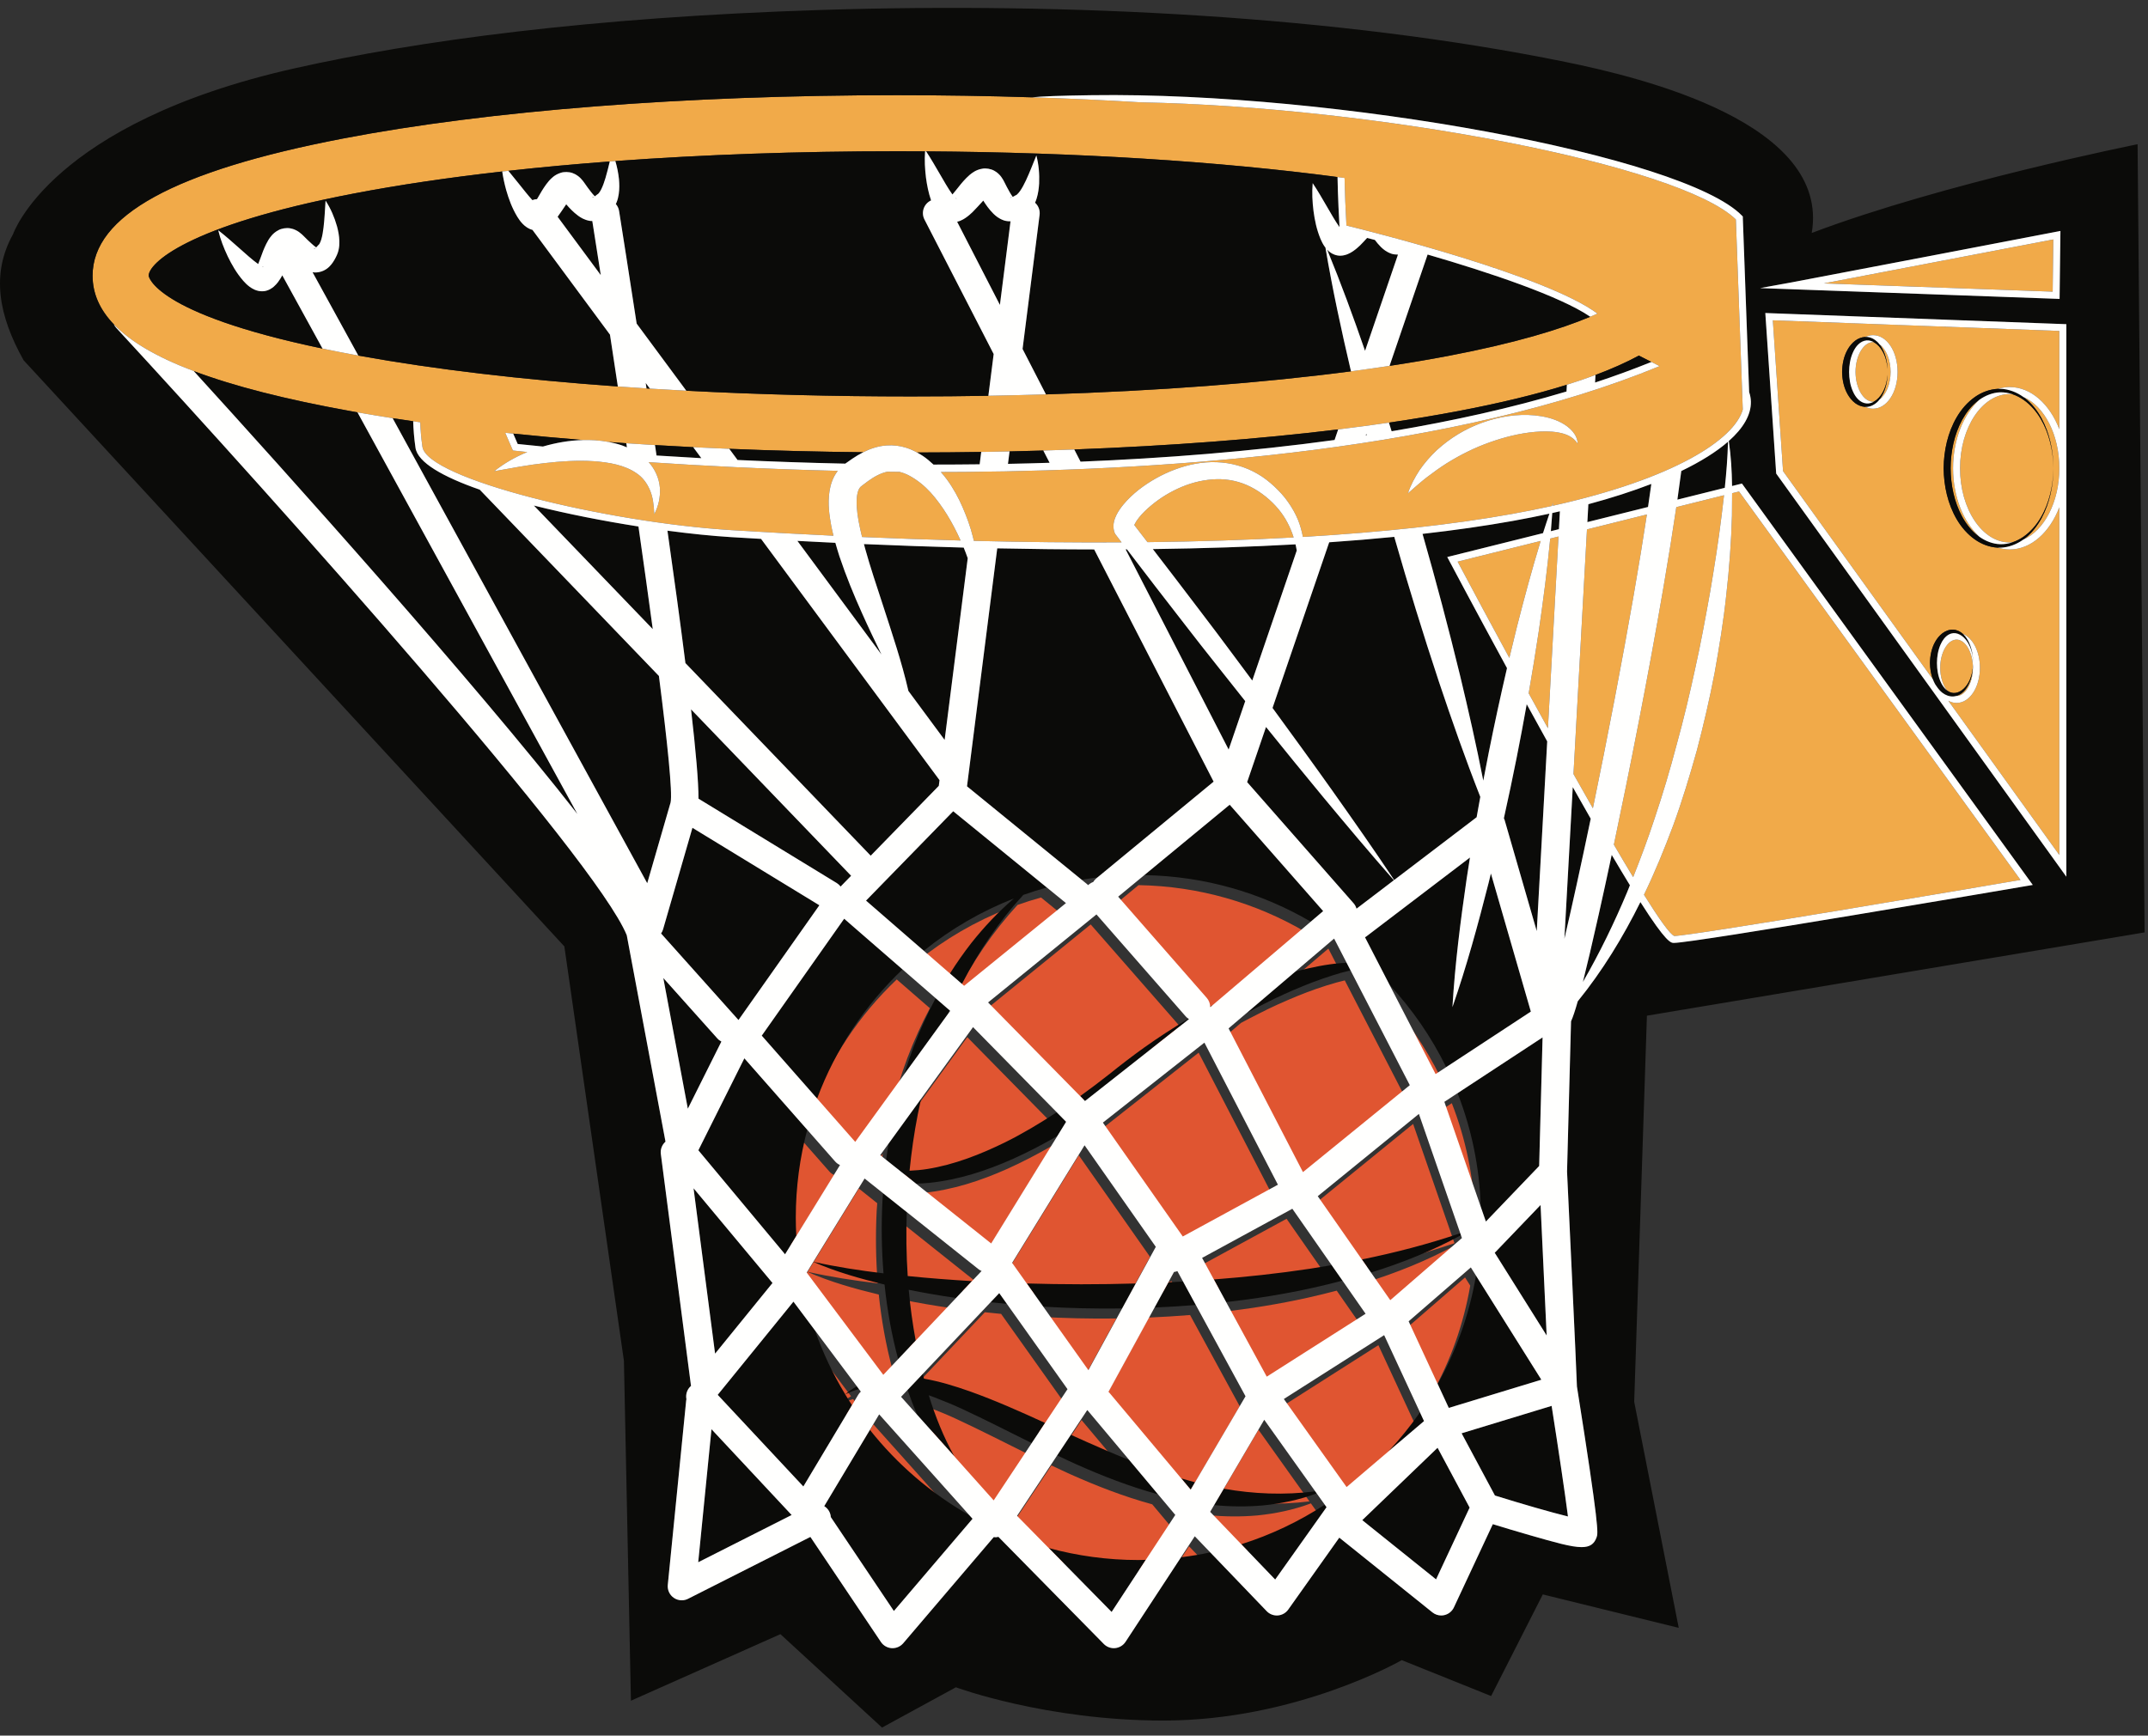 <?xml version="1.0" encoding="UTF-8"?>
<!DOCTYPE svg PUBLIC "-//W3C//DTD SVG 1.1//EN" "http://www.w3.org/Graphics/SVG/1.1/DTD/svg11.dtd">
<svg version="1.1" xmlns="http://www.w3.org/2000/svg" xmlns:xlink="http://www.w3.org/1999/xlink" x="0" y="0" width="584" height="472" viewBox="0, 0, 584, 472">
  <rect x="0" y="0" width="584" height="472" fill="#333333" stroke="none"/>
  <g id="Layer_1">
    <path d="M384.202,305.652 L356.703,328.028 L368.699,345.232 C377.712,343.398 386.645,341.086 395.448,338.099 L384.202,305.652 z M323.332,405.836 L337.066,382.442 L323.554,357.619 C319.818,357.92 316.077,358.15 312.335,358.31 L299.804,381.239 C299.89,381.326 299.986,381.398 300.064,381.494 L319.581,404.767 C320.824,405.141 322.077,405.498 323.332,405.836 M395.902,339.41 L395.638,338.646 C387.888,342.859 379.65,346.166 371.18,348.79 L376.418,356.303 L395.902,339.41 z M391.128,302.367 L401.021,330.908 C400.685,320.04 398.483,309.643 394.718,300.013 L391.165,302.345 L391.128,302.367 M296.538,251.402 L267.076,275.34 L292.11,300.814 C294.828,298.859 297.492,296.839 300.144,294.753 C303.167,292.305 306.266,289.94 309.432,287.662 C313.354,284.876 317.397,282.24 321.542,279.772 C321.273,279.587 321.017,279.379 320.792,279.122 L296.538,251.402 z M256.161,278.482 L256.781,277.627 L256.58,277.454 C256.434,277.793 256.305,278.14 256.161,278.482 M347.486,383.182 L364.543,407.125 L375.842,397.497 C378.979,394.158 381.871,390.589 384.492,386.815 L374.756,365.818 L347.486,383.182 z M327.456,276.432 C327.681,276.311 327.903,276.187 328.128,276.068 L354.803,253.367 C341.461,245.567 326.025,240.994 309.551,240.712 L302.442,246.577 L326.528,274.103 C327.118,274.779 327.416,275.602 327.456,276.432 M341.78,412.128 C337.381,412.51 332.935,412.471 328.527,412.038 L327.455,413.868 L335.912,422.677 C344.012,420.123 351.627,416.474 358.609,411.928 L356.412,408.847 C351.755,410.591 346.8,411.631 341.78,412.128 M351.317,266.752 C355.136,265.779 359.002,264.967 362.94,264.651 C363.475,264.597 364.011,264.578 364.548,264.545 L361.155,257.969 L350.59,266.961 C350.833,266.893 351.074,266.819 351.317,266.752 M247.955,305.785 C246.966,310.85 246.24,315.965 245.723,321.101 C247.346,321.034 248.971,320.882 250.585,320.626 C257.912,319.448 264.969,316.676 271.71,313.375 C276.547,310.97 281.2,308.185 285.734,305.199 L262.985,282.052 L248.853,301.547 C248.544,302.957 248.262,304.376 247.955,305.785 M298.286,308.019 L320.009,338.99 L345.871,324.906 L325.887,286.271 L298.286,308.019 z M319.524,426.23 C322.21,425.893 324.867,425.457 327.478,424.898 L323.271,420.516 L319.524,426.23 z M352.691,270.892 C349.2,272.323 345.755,273.856 342.4,275.584 C340.729,276.424 339.069,277.284 337.421,278.17 L332.481,282.372 L332.459,282.388 L352.678,321.477 L381.729,297.838 L365.621,266.622 C364.876,266.805 364.134,266.991 363.397,267.187 C359.75,268.211 356.18,269.462 352.691,270.892 M260.56,270.816 L288.248,248.319 L283.042,244.079 C280.879,244.679 278.745,245.345 276.648,246.096 C269.926,253.416 264.408,261.602 259.965,270.3 L260.56,270.816 z M356.021,408.296 L342.152,388.831 L331.148,407.577 C339.269,409.019 347.594,409.366 356.021,408.296 M294.256,243.437 L294.584,243.17 C294.917,242.9 295.285,242.711 295.667,242.569 C295.878,242.223 296.138,241.899 296.468,241.626 L296.788,241.362 C295.353,241.535 293.931,241.736 292.52,241.971 L293.995,243.174 C294.093,243.254 294.171,243.348 294.256,243.437 M391.62,292.932 C387.587,284.717 382.379,277.184 376.218,270.541 L388.746,294.817 L391.62,292.932 z M240.003,313.756 L237.747,316.863 L239.367,318.153 C239.553,316.684 239.771,315.22 240.003,313.756 M238.504,327.209 L233.5,323.223 L219.565,345.869 C225.895,347.279 232.256,348.251 238.642,349.01 C238.108,342.449 238.024,335.852 238.353,329.289 C238.389,328.594 238.459,327.902 238.504,327.209 M260.106,385.926 C257.559,384.727 254.965,383.699 252.373,382.688 C251.901,382.501 251.425,382.343 250.951,382.179 C252.729,387.929 254.97,393.532 257.894,398.779 L268.596,410.749 L278.938,395.166 C272.62,392.036 266.383,388.845 260.106,385.926 M247.821,387.512 C246.848,385.283 245.978,383.012 245.186,380.721 L243.418,382.586 L247.821,387.512 z M228.218,381.925 L228.229,381.92 L228.228,381.918 L228.218,381.925 M220.018,364.534 C222.159,370.645 224.922,376.461 228.228,381.918 C229.193,381.093 230.262,380.364 231.39,379.722 L220.018,364.534 z M228.229,381.92 C228.828,382.913 229.44,383.896 230.076,384.861 L231.796,381.987 C231.984,381.672 232.221,381.409 232.476,381.17 L231.954,380.473 C230.694,380.851 229.454,381.333 228.229,381.92 M303.512,358.561 C296.362,358.653 289.209,358.494 282.073,358.074 L294.342,375.34 L303.512,358.561 z M381.414,362.059 L389.313,379.096 C394.348,370.085 397.917,360.159 399.727,349.632 L398.323,347.398 L381.414,362.059 z M225.486,318.585 L217.903,309.963 C215.881,317.581 214.792,325.576 214.792,333.823 C214.792,335.512 214.842,337.188 214.932,338.856 L226.809,319.556 C226.319,319.339 225.863,319.014 225.486,318.585 M307.227,351.765 L312.672,341.799 L293.304,314.186 L273.611,346.163 L277.588,351.763 C287.473,352.052 297.357,352.062 307.227,351.765 M305.455,399.78 L294.226,386.391 L294.128,386.247 L294.011,386.233 L289.579,392.914 C290.937,393.532 292.294,394.148 293.656,394.754 C297.571,396.505 301.5,398.202 305.455,399.78 M249.646,377.651 C253.917,378.392 258.048,379.673 262.06,381.086 C269.127,383.607 275.89,386.631 282.568,389.698 L288.666,380.507 L272.183,357.313 C270.708,357.174 269.235,357.024 267.76,356.863 L249.325,376.344 C249.407,376.668 249.47,376.997 249.554,377.318 C249.583,377.428 249.618,377.541 249.646,377.651 M290.908,400.877 C289.207,400.115 287.539,399.31 285.861,398.514 L274.95,414.956 L283.566,423.716 C291.341,425.828 299.51,426.975 307.943,426.975 C308.62,426.975 309.284,426.938 309.953,426.923 L317.969,414.706 L313.271,409.102 C305.559,406.992 298.102,404.092 290.908,400.877 M245.223,349.742 C251.038,350.339 256.869,350.771 262.696,351.128 L265.308,348.368 C265.006,348.238 264.716,348.08 264.446,347.866 L244.964,332.353 C244.76,338.147 244.838,343.953 245.223,349.742 M251.064,324.401 C249.876,324.515 248.681,324.587 247.482,324.616 L267.913,340.883 L285.908,311.664 C281.992,313.926 277.977,316.027 273.833,317.887 C266.656,321.091 259.037,323.595 251.064,324.401 M244.276,294.874 C245.751,290.033 247.516,285.28 249.632,280.678 C250.618,278.478 251.686,276.312 252.817,274.183 L243.811,266.359 C233.607,276.064 225.584,288.037 220.59,301.481 L230.949,313.256 L244.276,294.874 z M363.425,350.992 C360.814,351.674 358.195,352.323 355.567,352.904 C347.718,354.651 339.779,355.923 331.797,356.824 L342.837,377.108 L369.706,359.998 L363.425,350.992 z M354.609,347.752 C356.574,347.45 358.533,347.126 360.492,346.787 L349.794,331.446 L325.259,344.808 L328.45,350.671 C337.202,350.001 345.93,349.058 354.609,347.752 M234.939,391.577 C242.366,400.947 251.553,408.856 262.001,414.806 L237.462,387.359 L234.939,391.577 z M262.473,259.233 C265.97,254.82 269.846,250.711 274.085,247.069 C265.173,250.559 256.928,255.373 249.591,261.287 L256.708,267.469 C258.496,264.628 260.417,261.874 262.473,259.233 M242.618,372.345 C240.842,365.688 239.63,358.898 238.922,352.052 C232.322,350.466 225.761,348.614 219.549,345.896 L217.759,348.802 L238.582,376.611 L242.618,372.345 z M317.622,348.637 L316.089,351.44 C317.419,351.375 318.748,351.307 320.077,351.231 L318.538,348.402 C318.235,348.521 317.932,348.6 317.622,348.637 M258.369,355.7 L247.387,367.305 C246.551,362.731 245.91,358.119 245.494,353.484 C249.764,354.339 254.057,355.085 258.369,355.7" fill="#E05531"/>
    <path d="M404.921,120.329 C408.922,118.897 413.082,117.836 417.292,117.457 C419.388,117.278 421.515,117.242 423.56,117.593 C425.585,117.946 427.638,118.647 428.934,120.658 C428.931,119.464 428.355,118.246 427.522,117.283 C426.687,116.315 425.622,115.545 424.507,114.952 C422.256,113.764 419.789,113.225 417.348,112.963 C412.438,112.497 407.534,113.314 402.978,114.955 C398.409,116.588 394.197,119.167 390.646,122.414 C388.895,124.067 387.31,125.883 385.962,127.845 C384.655,129.842 383.527,131.93 382.785,134.169 C384.58,132.625 386.233,131.098 388.009,129.739 C389.78,128.384 391.558,127.114 393.391,125.953 C397.074,123.67 400.907,121.76 404.921,120.329 M434.316,85.283 C420.316,74.859 372.736,62.959 366.072,61.328 C365.822,56.924 365.644,52.381 365.564,48.403 C364.926,48.317 364.286,48.23 363.645,48.145 C331.301,43.859 292.773,41.434 251.796,41.159 C251.701,41.157 251.607,41.157 251.513,41.156 C248.996,41.14 246.473,41.128 243.938,41.128 C217.117,41.128 191.231,42.046 167.303,43.798 C166.796,43.835 166.294,43.874 165.788,43.912 C156.259,44.627 147.048,45.474 138.214,46.451 C137.659,46.513 137.101,46.574 136.548,46.635 C121.879,48.292 108.286,50.304 96.075,52.651 C50.415,61.425 40.416,71.743 40.416,74.978 C40.416,75.083 41.787,85.206 87.686,94.795 C90.729,95.431 93.969,96.064 97.417,96.694 C97.58,96.723 97.737,96.753 97.902,96.782 C118.041,100.43 141.844,103.232 167.977,105.101 C170.557,105.286 173.154,105.464 175.778,105.631 C176.083,105.649 176.39,105.665 176.693,105.686 C179.96,105.889 183.261,106.079 186.592,106.255 C206.096,107.28 226.644,107.814 247.752,107.814 C254.824,107.814 261.818,107.753 268.718,107.633 C271.131,107.59 273.527,107.539 275.919,107.482 C278.753,107.416 281.573,107.341 284.372,107.253 C314.806,106.307 343.02,104.172 367.307,100.982 C369.155,100.739 370.971,100.489 372.773,100.234 C374.466,99.994 376.138,99.748 377.79,99.499 C383.347,98.656 388.671,97.756 393.721,96.794 C411.854,93.345 424.152,89.588 432.361,86.135 C433.042,85.849 433.691,85.565 434.316,85.283 M410.957,139.794 C394.916,142.672 375.902,144.747 354.24,146.017 C353.938,144.469 353.526,142.937 352.936,141.454 C352.233,139.71 351.284,138.066 350.202,136.522 C349.129,134.96 347.827,133.585 346.464,132.286 C345.089,131.022 343.587,129.807 341.904,128.858 C338.571,126.908 334.686,125.817 330.802,125.69 C326.91,125.531 323.069,126.334 319.509,127.655 C315.943,128.996 312.61,130.85 309.583,133.2 C308.079,134.396 306.66,135.711 305.365,137.288 C304.719,138.082 304.101,138.93 303.562,139.991 C303.296,140.531 303.043,141.117 302.871,141.861 C302.712,142.595 302.583,143.575 303.009,144.768 L303.132,145.116 L303.404,145.477 C303.914,146.152 304.434,146.822 304.947,147.496 C292.166,147.566 278.767,147.433 264.775,147.086 C264.69,146.737 264.613,146.387 264.526,146.039 C263.85,143.295 262.869,140.631 261.739,137.999 C260.603,135.369 259.212,132.806 257.448,130.389 C256.947,129.699 256.387,129.026 255.8,128.37 C257.943,128.368 260.097,128.357 262.266,128.339 C319.177,127.898 395.97,122.363 451.218,99.567 L448.985,98.43 L445.586,96.7 C442.168,98.547 438.237,100.306 433.783,101.974 C431.341,102.887 428.752,103.774 426.001,104.634 C417.643,107.249 407.844,109.624 396.569,111.768 C390.598,112.904 384.268,113.962 377.622,114.936 C375.43,115.257 373.194,115.567 370.933,115.87 C368.599,116.184 366.229,116.487 363.824,116.781 C342.292,119.41 318.028,121.255 292.077,122.235 C289.288,122.339 286.479,122.436 283.652,122.522 C280.612,122.614 277.556,122.695 274.478,122.764 C271.924,122.82 269.355,122.866 266.776,122.905 C261.022,122.995 255.205,123.045 249.338,123.052 C248.411,122.545 247.428,122.097 246.363,121.762 C244.698,121.226 242.854,121.005 241.048,121.137 C238.698,121.296 236.575,122.037 234.701,122.986 C222.305,122.856 210.133,122.544 198.281,122.058 C194.985,121.921 191.714,121.773 188.471,121.61 C184.974,121.435 181.511,121.245 178.082,121.038 C175.463,120.881 172.862,120.714 170.283,120.539 C168.708,120.431 167.142,120.321 165.583,120.207 C164.29,119.962 162.991,119.806 161.698,119.717 C160.649,119.652 159.603,119.644 158.563,119.667 C152.06,119.144 145.71,118.561 139.532,117.919 C138.806,117.844 138.08,117.768 137.359,117.692 L139.446,122.509 L139.992,122.571 C140.068,122.581 141.229,122.714 143.349,122.932 C140.131,124.258 137.087,125.972 134.384,128.141 C139.112,127.288 143.597,126.436 148.096,125.939 C152.572,125.428 157.026,125.142 161.337,125.419 C165.613,125.71 169.874,126.485 173.035,128.683 C174.646,129.747 175.84,131.283 176.667,133.202 C177.53,135.129 177.761,137.427 177.888,139.828 C178.996,137.692 179.61,135.218 179.406,132.588 C179.206,130.141 178.122,127.593 176.357,125.689 C190.548,126.648 208.144,127.575 227.774,128.048 L227.737,128.093 C226.376,129.885 225.797,131.85 225.52,133.582 C224.997,137.091 225.486,140.103 226,143.009 C226.178,143.918 226.385,144.809 226.605,145.689 C217.565,145.259 208.337,144.758 198.906,144.173 C164.806,142.066 116.097,130.243 114.847,121.492 C114.488,118.984 114.325,116.778 114.263,114.839 C113.618,114.747 112.977,114.656 112.336,114.561 C110.454,114.289 108.587,114.01 106.752,113.724 C103.482,113.214 100.301,112.683 97.191,112.135 C96.522,112.016 95.847,111.9 95.186,111.78 C77.617,108.601 63.512,105.006 52.685,100.915 C42.669,97.131 35.469,92.918 30.956,88.213 C27.083,84.178 25.173,79.784 25.173,74.978 C25.173,58.678 47.425,46.479 93.199,37.683 C132.785,30.076 186.318,25.886 243.938,25.886 C256.392,25.886 268.655,26.083 280.63,26.467 C290.707,26.79 300.576,27.247 310.182,27.832 C374.667,29.062 456.665,44.832 471.947,59.678 C472.1,64.176 473.565,104.162 473.817,111.066 C473.822,111.187 473.825,111.282 473.827,111.382 C471.502,119.563 455.083,130.214 422.175,137.545 C422.193,137.266 422.222,136.989 422.239,136.708 C422.138,137.002 422.049,137.3 421.947,137.594 C418.464,138.366 414.809,139.102 410.957,139.794 M339.985,132.38 C337.115,130.926 333.943,130.24 330.756,130.318 C327.57,130.409 324.374,131.13 321.358,132.386 C318.349,133.636 315.492,135.365 313.008,137.444 C311.769,138.476 310.593,139.586 309.663,140.762 C309.201,141.341 308.792,141.944 308.539,142.466 C308.48,142.584 308.433,142.696 308.397,142.799 C309.599,144.338 310.785,145.89 311.981,147.435 C326.039,147.272 339.302,146.847 351.711,146.161 C350.827,143.346 349.465,140.724 347.614,138.495 C345.517,135.977 342.845,133.817 339.985,132.38 M250.385,131.47 C249.433,130.7 248.443,130.033 247.459,129.486 C246.468,128.934 245.49,128.545 244.53,128.326 C243.428,128.316 242.329,128.306 241.237,128.291 C239.556,128.63 237.825,129.534 236.007,130.841 C235.508,131.2 235.002,131.582 234.477,131.99 C234.36,132.082 234.178,132.218 234.114,132.275 L233.982,132.388 C233.906,132.478 233.821,132.558 233.748,132.664 C233.447,133.06 233.164,133.782 233.03,134.741 C232.761,136.665 232.971,139.166 233.422,141.622 C233.684,143.076 234.018,144.558 234.387,146.043 C243.531,146.438 252.459,146.755 261.167,146.989 C259.027,142.199 256.328,137.64 253.041,133.969 C252.185,133.051 251.346,132.233 250.385,131.47 M558.255,65.119 C551.172,66.479 513.247,73.76 495.885,77.067 L558.081,79.314 L558.255,65.119 z M511.025,93.661 C511.445,94.205 511.779,94.8 512.063,95.405 C512.888,97.215 513.206,99.194 513.211,101.145 C513.206,103.096 512.887,105.076 512.062,106.884 C511.775,107.49 511.438,108.088 511.02,108.633 C512.75,107.41 514.01,104.474 514.01,101.145 C514.01,97.819 512.754,94.889 511.025,93.661 M529.347,187.754 C529.847,188.139 530.421,188.402 531.068,188.456 C532.715,188.575 534.291,187.235 535.156,185.653 C535.882,184.373 536.25,182.92 536.391,181.447 C536.34,177.363 534.329,173.941 531.95,173.941 C529.541,173.941 527.505,177.448 527.505,181.602 C527.505,184.094 528.241,186.345 529.347,187.754 M550.186,108.751 C549.258,108.098 548.245,107.578 547.182,107.221 C546.922,107.199 546.664,107.161 546.399,107.161 C538.958,107.161 532.903,116.215 532.903,127.341 C532.903,138.468 538.958,147.52 546.399,147.52 C546.667,147.52 546.93,147.485 547.194,147.461 C548.251,147.105 549.265,146.588 550.19,145.935 C552.07,144.614 553.626,142.815 554.814,140.807 C557.201,136.768 558.223,132.024 558.283,127.341 C558.223,122.659 557.198,117.914 554.813,113.877 C553.625,111.872 552.069,110.072 550.186,108.751 M509.473,93.067 L509.245,93.047 C506.663,93.047 504.483,96.757 504.483,101.145 C504.483,105.534 506.663,109.242 509.245,109.242 L509.48,109.221 C510.44,108.684 511.272,107.773 511.826,106.764 C512.791,105.073 513.174,103.094 513.211,101.145 C513.174,99.195 512.789,97.215 511.826,95.527 C511.267,94.514 510.434,93.604 509.473,93.067 M550.543,146.413 C550.405,146.523 550.258,146.623 550.114,146.726 C555.751,144.305 559.892,136.541 559.892,127.341 C559.892,118.151 555.757,110.392 550.129,107.964 C550.268,108.064 550.41,108.163 550.546,108.268 C552.449,109.743 553.909,111.677 555.046,113.745 C557.301,117.914 558.254,122.657 558.283,127.341 C558.255,132.027 557.298,136.77 555.044,140.938 C553.908,143.005 552.446,144.938 550.543,146.413 M515.914,101.145 C515.914,95.536 512.984,91.142 509.245,91.142 C508.509,91.142 507.803,91.318 507.147,91.636 C506.153,91.676 505.178,92.06 504.399,92.646 C503.524,93.31 502.834,94.166 502.318,95.091 C501.269,96.955 500.868,99.067 500.83,101.145 C500.87,103.223 501.273,105.334 502.322,107.195 C502.843,108.118 503.527,108.976 504.403,109.638 C505.178,110.224 506.146,110.605 507.137,110.648 C507.797,110.969 508.504,111.147 509.245,111.147 C512.984,111.147 515.914,106.754 515.914,101.145 M559.892,89.997 L559.892,116.72 C557.271,109.894 552.207,105.256 546.399,105.256 C545.294,105.256 544.222,105.431 543.184,105.749 C540.937,105.853 538.739,106.687 536.914,107.982 C534.899,109.404 533.264,111.306 532.028,113.403 C529.541,117.623 528.495,122.517 528.436,127.341 C528.495,132.167 529.544,137.059 532.032,141.279 C533.271,143.373 534.904,145.275 536.917,146.696 C538.737,147.991 540.927,148.822 543.168,148.93 C544.212,149.25 545.291,149.427 546.399,149.427 C552.207,149.427 557.271,144.789 559.892,137.964 L559.892,232.511 L529.709,190.566 C530.405,190.95 531.158,191.168 531.95,191.168 C535.512,191.168 538.301,186.967 538.301,181.602 C538.301,177.15 536.376,173.507 533.688,172.394 C532.993,171.766 532.083,171.293 531.068,171.226 C530,171.175 528.936,171.584 528.107,172.215 C527.275,172.852 526.621,173.668 526.129,174.553 C525.132,176.33 524.755,178.34 524.716,180.319 C524.748,181.802 524.968,183.303 525.498,184.71 L484.775,128.118 L481.997,87.107 L559.892,89.997 z M538.125,108.745 C537.984,108.846 537.832,108.929 537.695,109.037 C535.925,110.411 534.54,112.243 533.454,114.22 C531.3,118.206 530.368,122.8 530.338,127.341 C530.367,131.884 531.296,136.479 533.451,140.467 C534.533,142.446 535.923,144.275 537.693,145.653 C537.84,145.768 538.006,145.859 538.157,145.968 C533.863,142.047 530.999,135.172 530.999,127.341 C530.999,119.532 533.845,112.672 538.125,108.745 M531.89,189.259 L531.95,189.262 C534.315,189.262 536.318,185.877 536.387,181.821 C536.259,183.172 535.957,184.515 535.392,185.772 C534.996,186.624 534.512,187.466 533.796,188.148 C533.278,188.644 532.623,189.048 531.89,189.259 M396.303,152.74 C400.557,160.76 405.369,169.724 410.362,178.913 C411.037,176.078 411.726,173.243 412.433,170.414 C414.422,162.613 416.516,154.835 418.876,147.11 L396.303,152.74 z M470.93,134.13 C470.937,136.169 470.916,138.209 470.886,140.243 C470.687,147.41 470.167,154.565 469.352,161.69 C468.606,168.825 467.439,175.908 466.173,182.974 C464.824,190.024 463.195,197.023 461.373,203.976 C459.439,210.896 457.367,217.789 454.886,224.545 C452.496,230.904 449.939,237.209 446.969,243.325 C451.112,249.949 454.08,254.12 455.198,254.535 C459.991,254.52 537.484,241.32 549.334,239.298 L472.811,133.661 L470.93,134.13 z M455.856,202.488 C457.736,195.684 459.379,188.809 460.87,181.896 C462.427,174.997 463.678,168.034 464.938,161.062 C466.119,154.081 467.236,147.076 468.086,140.034 C468.31,138.25 468.528,136.465 468.73,134.679 L455.756,137.915 C454.851,144.078 453.71,151.232 452.284,159.585 C448.164,183.702 443.049,209.51 438.784,229.703 C440.639,232.878 442.396,235.84 444.027,238.535 C446.09,233.33 448.05,228.089 449.792,222.765 C452.045,216.083 454.062,209.317 455.856,202.488 M418.369,171.596 C417.523,177.258 416.604,182.906 415.621,188.542 C417.364,191.722 419.113,194.897 420.853,198.041 L423.728,145.9 L421.474,146.464 C420.683,154.89 419.579,163.253 418.369,171.596 M438.985,190.1 C436.966,200.645 434.969,210.63 433.074,219.81 C431.361,216.807 429.596,213.691 427.8,210.497 L431.467,143.971 L447.758,139.91 C445.81,152.774 442.967,169.309 438.985,190.1" fill="#F1AA49"/>
    <path d="M504.403,109.638 C505.178,110.224 506.148,110.605 507.136,110.648 C507.256,110.654 507.375,110.674 507.498,110.667 C508.611,110.6 509.617,110.072 510.363,109.367 C510.609,109.141 510.819,108.89 511.02,108.633 C511.438,108.088 511.777,107.49 512.063,106.884 C512.886,105.076 513.206,103.096 513.212,101.145 C513.173,103.094 512.791,105.073 511.827,106.764 C511.272,107.773 510.44,108.684 509.482,109.221 C508.858,109.571 508.188,109.766 507.498,109.72 C505.751,109.579 504.476,108.072 503.779,106.453 C503.038,104.814 502.74,102.966 502.733,101.145 C502.741,99.322 503.042,97.476 503.781,95.84 C504.483,94.221 505.752,92.717 507.498,92.573 C508.183,92.527 508.854,92.722 509.474,93.067 C510.434,93.604 511.267,94.514 511.826,95.527 C512.789,97.215 513.173,99.195 513.212,101.145 C513.206,99.194 512.887,97.215 512.064,95.405 C511.78,94.8 511.445,94.205 511.026,93.661 C510.824,93.401 510.613,93.148 510.365,92.918 C509.618,92.215 508.613,91.687 507.498,91.617 C507.38,91.61 507.264,91.63 507.146,91.636 C506.153,91.676 505.178,92.06 504.399,92.646 C503.523,93.31 502.833,94.166 502.316,95.092 C501.269,96.955 500.867,99.067 500.83,101.145 C500.868,103.223 501.272,105.334 502.322,107.197 C502.843,108.118 503.527,108.976 504.403,109.638 M526.132,186.082 C526.254,186.295 526.416,186.491 526.554,186.697 C526.987,187.335 527.482,187.935 528.112,188.416 C528.94,189.047 530.002,189.457 531.068,189.405 C531.35,189.387 531.625,189.332 531.89,189.259 C532.623,189.048 533.28,188.644 533.797,188.148 C534.511,187.466 534.998,186.624 535.392,185.772 C535.957,184.515 536.259,183.172 536.39,181.821 C536.437,181.319 536.463,180.818 536.464,180.319 C536.458,180.695 536.427,181.07 536.391,181.447 C536.25,182.92 535.881,184.376 535.156,185.653 C534.291,187.235 532.715,188.575 531.068,188.458 C530.419,188.402 529.846,188.141 529.347,187.754 C528.579,187.164 527.985,186.275 527.592,185.343 C526.902,183.791 526.626,182.041 526.622,180.319 C526.626,178.593 526.908,176.845 527.597,175.294 C528.066,174.188 528.814,173.141 529.808,172.585 L529.991,172.487 C530.132,172.418 530.28,172.359 530.432,172.312 L530.478,172.294 C530.669,172.238 530.865,172.2 531.068,172.184 C532.713,172.065 534.288,173.402 535.153,174.984 C536.067,176.585 536.428,178.468 536.464,180.319 C536.458,178.465 536.166,176.585 535.392,174.863 C535,174.011 534.515,173.167 533.798,172.486 L533.688,172.394 C532.994,171.766 532.083,171.293 531.068,171.226 C530.001,171.175 528.935,171.584 528.108,172.215 C527.275,172.852 526.621,173.668 526.129,174.553 C525.131,176.33 524.755,178.34 524.718,180.319 C524.748,181.802 524.966,183.303 525.498,184.71 C525.674,185.179 525.883,185.637 526.132,186.082 M536.915,146.696 C538.738,147.991 540.929,148.822 543.169,148.93 C543.392,148.94 543.613,148.951 543.835,148.949 C546.125,148.878 548.307,148.024 550.116,146.726 C550.257,146.623 550.406,146.523 550.542,146.413 C552.445,144.938 553.908,143.005 555.044,140.938 C557.298,136.77 558.254,132.027 558.285,127.341 C558.225,132.024 557.201,136.768 554.814,140.807 C553.628,142.815 552.07,144.614 550.19,145.935 C549.266,146.588 548.25,147.105 547.195,147.461 C546.109,147.828 544.972,148.021 543.835,148 C541.778,147.93 539.823,147.154 538.158,145.968 C538.006,145.859 537.839,145.768 537.693,145.653 C535.924,144.275 534.533,142.446 533.452,140.467 C531.294,136.479 530.365,131.884 530.339,127.341 C530.367,122.8 531.3,118.206 533.455,114.22 C534.541,112.243 535.927,110.411 537.695,109.037 C537.832,108.929 537.984,108.846 538.124,108.745 C539.794,107.547 541.764,106.76 543.835,106.687 C544.968,106.667 546.1,106.859 547.184,107.221 C548.243,107.578 549.26,108.098 550.187,108.751 C552.069,110.072 553.625,111.872 554.813,113.877 C557.199,117.916 558.225,122.66 558.285,127.341 C558.253,122.657 557.301,117.914 555.046,113.745 C553.91,111.678 552.447,109.743 550.543,108.268 C550.411,108.163 550.267,108.064 550.129,107.964 C548.321,106.66 546.131,105.802 543.835,105.73 C543.619,105.727 543.402,105.738 543.183,105.749 C540.937,105.853 538.741,106.687 536.914,107.982 C534.899,109.406 533.264,111.306 532.028,113.403 C529.542,117.623 528.495,122.517 528.436,127.341 C528.495,132.167 529.545,137.059 532.031,141.279 C533.272,143.373 534.901,145.275 536.915,146.696 M264.043,256.509 C261.983,259.15 260.064,261.904 258.274,264.745 L261.533,267.575 C265.976,258.877 271.493,250.692 278.214,243.372 C280.313,242.622 282.446,241.956 284.609,241.355 L279.87,237.495 L259.157,220.617 L235.46,244.92 L247.292,255.203 L251.16,258.563 C258.496,252.65 266.742,247.835 275.654,244.345 C271.414,247.986 267.536,252.096 264.043,256.509 M245.842,292.151 L257.729,275.758 C257.874,275.415 258.001,275.07 258.148,274.729 L254.384,271.459 C253.252,273.59 252.186,275.752 251.201,277.955 C249.084,282.554 247.319,287.31 245.842,292.151 M357.982,406.122 L357.588,405.572 C349.16,406.642 340.837,406.293 332.715,404.852 L330.096,409.313 C334.502,409.747 338.951,409.788 343.345,409.404 C348.368,408.909 353.324,407.868 357.982,406.122 M295.221,392.029 C293.863,391.424 292.504,390.809 291.147,390.19 L287.427,395.791 C289.106,396.586 290.776,397.391 292.475,398.153 C299.669,401.368 307.125,404.27 314.837,406.377 L307.022,397.055 C303.067,395.477 299.139,393.781 295.221,392.029 M251.214,374.927 C251.184,374.816 251.152,374.706 251.123,374.593 C251.038,374.272 250.974,373.944 250.895,373.62 L246.752,377.997 C247.546,380.289 248.417,382.559 249.388,384.788 L259.461,396.056 C256.539,390.807 254.297,385.206 252.518,379.454 C252.993,379.619 253.47,379.779 253.94,379.963 C256.534,380.974 259.126,382.002 261.675,383.201 C267.952,386.122 274.188,389.311 280.505,392.444 L284.134,386.973 C277.457,383.909 270.695,380.882 263.626,378.361 C259.615,376.949 255.484,375.667 251.214,374.927 M323.725,405.115 L324.899,403.114 C323.645,402.776 322.394,402.418 321.149,402.043 L323.725,405.115 z M317.657,348.715 L313.904,355.584 C317.644,355.424 321.385,355.198 325.12,354.894 L321.646,348.508 C320.316,348.582 318.988,348.653 317.657,348.715 M264.265,348.403 C258.437,348.046 252.605,347.617 246.79,347.018 C246.404,341.23 246.327,335.422 246.533,329.627 L240.073,324.485 C240.027,325.178 239.958,325.872 239.922,326.566 C239.59,333.129 239.676,339.726 240.21,346.286 C233.823,345.527 227.463,344.556 221.133,343.146 L221.117,343.171 C227.328,345.891 233.891,347.742 240.491,349.33 C241.199,356.174 242.41,362.965 244.186,369.621 L248.956,364.581 C248.12,360.007 247.479,355.394 247.061,350.758 C251.333,351.615 255.625,352.363 259.937,352.977 L264.265,348.403 z M356.178,345.028 C347.498,346.334 338.77,347.277 330.018,347.947 L333.369,354.101 C341.346,353.2 349.287,351.928 357.134,350.179 C359.762,349.6 362.381,348.951 364.994,348.27 L362.06,344.062 C360.103,344.401 358.141,344.725 356.178,345.028 M273.752,354.587 L271.673,351.664 L269.331,354.141 C270.803,354.301 272.277,354.451 273.752,354.587 M305.082,355.835 L308.793,349.042 C298.925,349.336 289.042,349.328 279.158,349.039 L283.642,355.351 C290.778,355.77 297.928,355.928 305.082,355.835 M397.206,335.921 L397.017,335.375 C388.214,338.363 379.28,340.673 370.267,342.507 L372.75,346.067 C381.218,343.445 389.454,340.135 397.206,335.921 M221.549,298.064 L222.158,298.757 C227.151,285.313 235.175,273.341 245.379,263.635 L241.564,260.322 L229.512,249.85 L207.106,281.647 L218.422,294.51 L221.112,297.57 L221.549,298.064 z M287.476,308.94 L289.858,305.075 L287.301,302.476 C282.769,305.46 278.114,308.247 273.276,310.651 C266.537,313.955 259.479,316.724 252.153,317.904 C250.54,318.158 248.915,318.309 247.29,318.378 C247.808,313.24 248.535,308.125 249.524,303.06 C249.831,301.653 250.112,300.235 250.42,298.823 L241.57,311.032 C241.34,312.495 241.121,313.961 240.935,315.429 L247.089,320.331 L249.051,321.892 C250.25,321.862 251.445,321.792 252.632,321.678 C260.605,320.872 268.221,318.366 275.401,315.164 C279.542,313.302 283.558,311.202 287.476,308.94 M364.507,261.926 C360.573,262.243 356.703,263.055 352.884,264.029 C352.642,264.093 352.401,264.17 352.158,264.237 L338.987,275.446 C340.636,274.56 342.297,273.7 343.967,272.862 C347.321,271.131 350.767,269.599 354.258,268.169 C357.75,266.739 361.318,265.489 364.962,264.463 C365.702,264.266 366.444,264.081 367.188,263.898 L366.115,261.821 C365.58,261.854 365.042,261.874 364.507,261.926 M329.039,273.901 L329.053,273.905 L329.11,273.845 L329.699,273.343 C329.472,273.462 329.249,273.589 329.024,273.708 L329.039,273.901 M323.11,277.046 C318.963,279.516 314.923,282.152 311,284.937 C307.834,287.218 304.738,289.582 301.71,292.029 C299.058,294.117 296.396,296.134 293.675,298.09 L294.991,299.425 L323.258,277.152 L323.11,277.046 M285.135,420.994 L291.665,427.63 L302.228,438.371 L311.522,424.2 C310.852,424.213 310.186,424.251 309.512,424.251 C301.079,424.251 292.911,423.105 285.135,420.994 M236.506,388.853 L224.094,409.596 C224.665,409.951 225.154,410.451 225.48,411.094 C225.72,411.57 225.849,412.069 225.881,412.568 L243.029,438.113 L264.414,413.03 L263.568,412.082 C253.12,406.132 243.935,398.224 236.506,388.853 M387.159,386.467 L386.059,384.093 C383.439,387.866 380.545,391.433 377.412,394.773 L387.159,386.467 z M215.514,302.746 L202.376,287.811 L189.874,312.819 L213.442,341.102 L216.5,336.131 C216.412,334.463 216.36,332.788 216.36,331.099 C216.36,322.853 217.449,314.859 219.47,307.24 L215.514,302.746 z M393.472,381.961 L393.898,382.878 L419.06,375.214 L401.294,346.909 C399.488,357.435 395.916,367.362 390.88,376.372 L393.472,381.961 z M359.744,247.773 L334.33,218.846 L316.902,233.218 L311.122,237.988 C327.592,238.27 343.031,242.843 356.373,250.643 L359.744,247.773 z M403.983,332.201 L407.628,328.397 L418.469,317.089 L419.395,282.127 L396.286,297.289 C400.051,306.918 402.252,317.318 402.59,328.183 L403.983,332.201 z M337.478,419.955 L346.698,429.556 L360.658,409.882 L360.177,409.206 C353.196,413.75 345.582,417.399 337.478,419.955 M231.644,382.138 C231.008,381.172 230.396,380.19 229.796,379.198 C231.021,378.609 232.263,378.127 233.52,377.748 L232.958,376.997 C231.829,377.64 230.762,378.37 229.796,379.195 C226.49,373.74 223.726,367.92 221.586,361.809 L215.724,353.983 L214.418,355.592 L195.133,379.327 L218.413,404.249 L231.644,382.138 z M321.89,169.513 C316.693,162.832 311.519,156.133 306.394,149.395 C306.279,149.395 306.16,149.395 306.042,149.395 L334.048,203.849 L338.556,190.668 L331.244,181.446 C328.094,177.493 324.973,173.518 321.89,169.513 M262.527,59.245 C262.131,59.516 261.665,59.799 261.05,60.054 C260.792,60.151 260.532,60.24 260.231,60.313 L271.857,82.918 L274.744,60.183 C274.124,60.193 273.48,60.12 272.921,59.931 C271.531,59.439 270.708,58.717 270.077,58.104 C269.447,57.478 268.971,56.887 268.532,56.312 C268.085,55.717 267.695,55.132 267.333,54.552 C267.227,54.668 267.122,54.78 267.014,54.903 C266.237,55.73 265.424,56.68 264.411,57.684 C263.884,58.181 263.317,58.701 262.527,59.245 M371.237,254.815 L371.114,254.891 L374.895,262.215 L375.097,262.604 L377.786,267.817 C383.947,274.459 389.155,281.993 393.186,290.209 L397.419,287.431 L416.21,275.103 L405.348,237.543 C405.131,238.425 404.923,239.308 404.704,240.188 C401.826,251.498 398.755,262.773 394.891,273.89 C395.583,262.14 397.072,250.551 398.75,238.999 C399.04,237.066 399.347,235.137 399.654,233.207 L371.438,254.692 L371.237,254.815 M359.821,216.852 C354.559,210.511 349.375,204.113 344.205,197.705 L339.075,212.699 L368.025,245.653 C368.397,246.078 368.656,246.582 368.809,247.116 L378.966,239.38 C372.441,231.98 366.119,224.425 359.821,216.852 M428.74,377.058 C428.593,372.204 426.342,324.769 426.052,318.619 L427.136,277.748 C427.631,276.642 428.215,274.952 428.965,272.303 C435.663,264.057 441.264,254.869 445.995,245.322 C453.053,256.415 454.316,256.424 455.082,256.424 C460.521,256.424 547.465,241.55 551.165,240.917 L552.672,240.66 L473.977,132.022 L473.598,131.502 L470.916,132.17 C470.858,128.077 470.625,123.991 470.027,119.942 C473.987,116.428 476.103,112.807 476.035,109.238 C476.02,108.345 475.849,107.478 475.563,106.633 C475.091,93.76 473.85,59.895 473.84,59.27 L473.84,58.882 L473.567,58.603 C457.686,42.362 363.458,24.953 296.794,25.886 C288.01,26.013 283.236,26.194 280.629,26.467 C268.656,26.083 256.393,25.886 243.938,25.886 C186.319,25.886 132.785,30.076 93.199,37.683 C47.424,46.479 25.174,58.678 25.174,74.978 C25.174,79.784 27.083,84.178 30.955,88.213 C31.114,88.534 31.303,88.845 31.558,89.122 C76.006,137.274 161.939,233.466 170.406,254.343 L180.936,310.477 C180.012,311.287 179.498,312.526 179.667,313.835 L187.873,376.913 L187.75,377.004 C186.752,377.939 186.378,379.277 186.623,380.526 C186.603,380.631 186.571,380.731 186.561,380.84 L181.558,431.014 C181.421,432.398 182.049,433.747 183.198,434.534 C183.843,434.977 184.594,435.203 185.35,435.203 C185.938,435.203 186.528,435.066 187.071,434.791 L220.33,417.969 L239.503,446.534 C240.168,447.525 241.259,448.145 242.447,448.215 L242.667,448.221 C243.778,448.221 244.84,447.735 245.568,446.882 L270.186,418.01 C270.328,418.025 270.466,418.053 270.612,418.053 C270.701,418.053 270.792,418.051 270.886,418.043 C271.075,418.03 271.256,417.98 271.441,417.938 L300.108,447.081 C300.827,447.814 301.807,448.221 302.822,448.221 C302.948,448.221 303.073,448.215 303.198,448.204 C304.344,448.089 305.378,447.463 306.01,446.5 L321.09,423.504 C323.779,423.169 326.435,422.735 329.046,422.173 L333.105,426.404 L344.389,438.159 C345.112,438.909 346.105,439.33 347.138,439.33 C347.233,439.33 347.328,439.325 347.421,439.319 C348.555,439.235 349.591,438.652 350.247,437.723 L364.128,418.162 L389.449,438.49 C390.133,439.038 390.976,439.33 391.835,439.33 C392.124,439.33 392.413,439.297 392.698,439.231 C393.836,438.965 394.792,438.194 395.287,437.133 L405.868,414.501 C408.419,415.286 412.177,416.423 415.932,417.5 C422.855,419.485 427.229,420.738 430.006,420.738 C432.231,420.738 433.431,419.934 434.093,418.053 C434.486,416.945 434.891,415.789 428.74,377.058 M478.532,78.35 L559.961,81.289 L560.19,62.809 L559.044,63.028 C558.377,63.155 492.351,75.836 487.177,76.776 L478.532,78.35 z M561.799,88.16 L479.955,85.124 L482.892,128.518 L482.911,128.789 L561.799,238.421 L561.799,88.16 z M444.307,381.219 L456.417,442.696 L419.458,433.603 L405.409,461.24 L381.116,451.477 C381.116,451.477 352.538,467.907 316.337,467.907 C284.251,467.907 259.894,458.858 259.894,458.858 L239.809,469.814 L212.183,444.411 L171.538,462.51 L169.632,370.064 L153.438,257.378 L6.415,97.969 C-0.374,85.861 -2.477,74.471 3.557,63.674 C3.557,63.674 13.717,33.508 80.085,18.583 C113.17,11.143 160.252,4.698 223.297,2.706 C290.5,0.582 363.969,4.294 425.577,16.837 C446.575,21.112 497.655,33.508 492.576,63.357 C528.298,49.81 581.17,39.223 581.17,39.223 L583.076,253.566 L447.766,276.22 L444.307,381.219 z M288.982,235.087 L294.088,239.248 C295.5,239.011 296.922,238.811 298.356,238.639 L329.962,212.569 L297.487,149.42 C288.966,149.415 280.163,149.311 271.129,149.126 L262.91,213.842 L288.982,235.087 z M370.376,413.405 L390.436,429.511 L399.561,409.993 L390.849,393.724 L370.376,413.405 z M274.669,53.771 C274.742,53.791 274.92,53.738 275.133,53.647 C274.853,53.628 274.511,53.737 274.669,53.771 M266.188,52.659 L266.205,52.677 L266.188,52.659 M76.749,74.882 C76.437,75.451 76.094,76.045 75.587,76.717 C75.294,77.1 74.941,77.515 74.437,77.951 C74.162,78.174 73.903,78.385 73.512,78.6 C73.258,78.764 72.515,79.096 71.91,79.168 C70.671,79.332 69.846,79.033 69.251,78.793 C68.655,78.535 68.238,78.256 67.867,77.986 C67.133,77.449 66.624,76.896 66.14,76.363 C64.287,74.221 63.055,72.041 61.936,69.756 C60.856,67.468 59.929,65.128 59.335,62.62 C61.367,64.195 63.197,65.852 65.017,67.455 C66.784,69.008 68.533,70.622 70.188,71.806 C70.225,71.715 70.263,71.634 70.3,71.538 C70.683,70.611 71.066,69.494 71.523,68.286 C71.769,67.681 72.033,67.051 72.372,66.363 C72.726,65.673 73.101,64.931 73.887,64.014 C74.274,63.578 74.843,63.037 75.709,62.591 C76.547,62.12 77.89,61.9 78.932,62.1 C79.186,62.148 79.438,62.209 79.685,62.282 C79.916,62.355 80.094,62.438 80.297,62.527 C80.725,62.712 80.985,62.895 81.277,63.09 C81.807,63.455 82.281,63.927 82.413,64.051 C83.21,64.876 84.033,65.658 84.773,66.319 C85.137,66.65 85.493,66.941 85.761,67.133 L85.966,67.282 L86.173,67.065 L86.426,66.785 L86.554,66.644 L86.606,66.602 C86.685,66.553 86.776,66.434 86.865,66.289 C87.042,65.992 87.211,65.566 87.359,65.097 C87.641,64.147 87.826,63.021 87.963,61.873 C88.244,59.553 88.341,57.101 88.517,54.559 C89.908,56.714 90.914,59.047 91.628,61.56 C91.961,62.828 92.233,64.138 92.266,65.605 C92.287,66.34 92.25,67.115 92.054,67.975 C91.954,68.405 91.823,68.855 91.604,69.333 L91.319,69.933 C91.248,70.09 91.157,70.249 91.071,70.41 C90.705,71.053 90.301,71.754 89.506,72.54 C89.109,72.927 88.581,73.328 87.897,73.633 C87.217,73.941 86.398,74.106 85.668,74.101 C85.421,74.097 85.205,74.067 84.983,74.042 C88.084,79.678 92.37,87.489 97.418,96.694 C97.58,96.723 97.738,96.753 97.901,96.782 C118.042,100.43 141.845,103.232 167.977,105.101 C167.263,100.357 166.546,95.646 165.837,91.008 L144.765,62.515 C144.125,62.345 143.648,62.084 143.284,61.859 C142.74,61.501 142.378,61.156 142.058,60.828 C141.427,60.171 141.022,59.539 140.634,58.931 C139.176,56.502 138.337,54.144 137.626,51.702 C137.167,50.035 136.794,48.352 136.548,46.635 C121.881,48.292 108.285,50.305 96.075,52.651 C50.416,61.425 40.416,71.743 40.416,74.978 C40.416,75.085 41.788,85.206 87.686,94.795 C83.11,86.455 79.329,79.57 76.749,74.882 M258.948,52.886 L259.137,52.666 C259.792,51.906 260.505,50.966 261.323,49.963 C261.745,49.466 262.194,48.95 262.732,48.405 C263.286,47.861 263.875,47.274 264.908,46.651 C265.413,46.359 266.125,46.025 267.083,45.874 C268.03,45.689 269.372,45.902 270.299,46.42 C270.525,46.544 270.746,46.683 270.957,46.83 C271.153,46.972 271.296,47.105 271.46,47.255 C271.808,47.565 271.997,47.819 272.215,48.098 C272.603,48.611 272.905,49.207 272.988,49.366 C273.489,50.4 274.024,51.4 274.518,52.262 C274.758,52.691 275.004,53.078 275.199,53.345 L275.347,53.551 C275.434,53.508 275.521,53.462 275.612,53.412 L275.941,53.224 L276.106,53.128 L276.17,53.107 C276.257,53.084 276.381,53.001 276.513,52.891 C276.774,52.666 277.069,52.312 277.356,51.914 C277.922,51.102 278.451,50.09 278.945,49.043 C279.938,46.929 280.801,44.632 281.769,42.275 C282.413,44.757 282.633,47.287 282.523,49.899 C282.438,51.207 282.285,52.536 281.855,53.938 C281.739,54.328 281.59,54.726 281.415,55.13 C282.308,55.937 282.808,57.152 282.647,58.439 L278.016,94.897 L284.372,107.253 C314.808,106.307 343.02,104.172 367.307,100.982 C364.697,89.849 362.267,78.666 360.359,67.333 L360.162,67.08 C359.635,66.339 359.323,65.653 359.033,64.995 C357.945,62.378 357.463,59.922 357.119,57.402 C356.812,54.891 356.669,52.376 356.896,49.81 C358.328,51.943 359.544,54.09 360.767,56.185 C361.915,58.148 363.032,60.15 364.188,61.768 C364.056,59.451 363.75,53.679 363.644,48.145 C331.301,43.859 292.772,41.434 251.796,41.159 C253.113,43.158 254.261,45.166 255.407,47.128 C256.595,49.161 257.749,51.242 258.948,52.886 M393.721,96.794 C411.855,93.345 424.154,89.588 432.361,86.135 C424.215,80.571 405.023,74.124 388.144,69.223 L377.788,99.499 C383.347,98.658 388.671,97.756 393.721,96.794 M259.87,53.947 C259.98,54.046 260.084,54.103 260.07,54.053 C260.056,54.029 259.971,53.922 259.736,53.813 L259.87,53.947 M152.535,53.848 L152.554,53.864 L152.535,53.848 M161.085,53.703 C161.161,53.712 161.328,53.633 161.528,53.512 C161.248,53.533 160.926,53.691 161.085,53.703 M144.743,54.425 C145.152,54.265 145.576,54.166 146.004,54.152 C146.413,53.462 146.84,52.714 147.326,51.896 C147.67,51.344 148.039,50.766 148.491,50.148 C148.958,49.528 149.454,48.862 150.386,48.093 C150.842,47.729 151.497,47.296 152.425,47.004 C153.331,46.683 154.691,46.697 155.684,47.073 C155.925,47.164 156.164,47.267 156.393,47.38 C156.61,47.494 156.771,47.605 156.954,47.727 C157.345,47.983 157.57,48.208 157.824,48.451 C158.286,48.901 158.67,49.446 158.779,49.592 C159.423,50.541 160.1,51.45 160.714,52.231 C161.017,52.62 161.317,52.967 161.547,53.203 L161.724,53.384 L161.967,53.207 L162.264,52.974 L162.415,52.855 L162.472,52.825 C162.557,52.789 162.667,52.688 162.781,52.56 C163.007,52.298 163.247,51.907 163.473,51.47 C163.912,50.583 164.289,49.505 164.621,48.398 C165.051,46.966 165.421,45.453 165.79,43.912 C156.259,44.627 147.047,45.474 138.214,46.451 C139.193,47.625 140.128,48.804 141.057,49.962 C142.304,51.514 143.531,53.094 144.743,54.425 M168.219,52.812 C168.114,53.541 167.944,54.298 167.605,55.111 C167.553,55.231 167.488,55.355 167.432,55.479 C167.877,55.999 168.2,56.636 168.315,57.362 C169.234,63.159 170.98,74.241 173.095,88.006 L186.59,106.255 C206.096,107.281 226.641,107.814 247.751,107.814 C254.823,107.814 261.818,107.753 268.718,107.633 L270.159,96.282 L251.346,59.701 C250.383,57.83 251.12,55.532 252.993,54.569 L253.149,54.509 C252.431,52.416 252.039,50.4 251.756,48.346 C251.467,45.966 251.334,43.583 251.512,41.156 C248.994,41.14 246.473,41.128 243.938,41.128 C217.115,41.128 191.234,42.046 167.303,43.798 C167.777,45.389 168.106,47.024 168.287,48.719 C168.395,50.024 168.438,51.362 168.219,52.812 M363.629,69.472 C362.4,69.237 361.71,68.693 361.22,68.28 C361.063,68.139 360.95,68.008 360.823,67.874 C364.559,76.967 367.937,86.165 371.132,95.412 L380.083,69.239 C379.469,69.245 378.834,69.174 378.281,68.988 C376.892,68.496 376.068,67.772 375.435,67.16 C374.808,66.534 374.33,65.944 373.894,65.369 L373.818,65.261 C373.092,65.069 372.381,64.885 371.689,64.706 C371.109,65.345 370.5,66.02 369.773,66.74 C369.246,67.238 368.676,67.755 367.889,68.301 C367.491,68.572 367.025,68.854 366.41,69.111 C366.078,69.236 365.766,69.356 365.328,69.436 C365.035,69.511 364.223,69.593 363.629,69.472 M210.028,348.909 L188.564,323.154 L194.415,368.123 L210.028,348.909 z M95.187,111.78 C77.617,108.601 63.512,105.006 52.685,100.915 C78.111,128.852 128.339,184.747 156.983,221.365 C141.494,193.05 116.033,146.52 97.19,112.135 C96.523,112.016 95.848,111.9 95.187,111.78 M423.835,143.911 L424.105,139.045 C423.415,139.205 422.727,139.365 422.027,139.522 C421.91,141.168 421.795,142.815 421.652,144.456 L423.835,143.911 z M195.054,282.422 L180.34,265.969 L187.008,301.509 L196.137,283.253 C195.74,283.044 195.368,282.774 195.054,282.422 M189.832,424.855 L215.232,412.009 L193.438,388.675 L189.832,424.855 z M236.726,232.706 L255.243,213.714 L255.439,212.16 L206.915,146.552 C204.211,146.395 201.522,146.246 198.787,146.076 C193.718,145.762 187.792,145.162 181.467,144.32 C183.263,156.928 184.959,169.314 186.353,180.325 L236.726,232.706 z M363.823,116.781 C342.293,119.411 318.029,121.255 292.077,122.235 L293.781,125.551 C316.524,124.624 339.997,122.803 362.84,119.654 L363.823,116.781 z M397.384,389.786 L406.447,406.706 C413.677,408.959 421.643,411.268 426.299,412.403 C425.504,406.177 423.703,394.098 421.856,382.331 L397.384,389.786 z M426.002,104.634 C417.643,107.249 407.844,109.624 396.57,111.768 C390.598,112.904 384.268,113.962 377.621,114.936 C377.872,115.715 378.11,116.498 378.357,117.278 C394.896,114.502 410.919,110.953 425.9,106.469 L426.002,104.634 z M445.586,96.7 C442.168,98.547 438.237,100.306 433.782,101.974 L433.667,104.035 C438.932,102.297 444.042,100.43 448.985,98.43 L445.586,96.7 z M227.506,240.152 C227.921,240.406 228.264,240.732 228.544,241.098 L231.409,238.16 L231.347,238.106 L187.879,192.907 C189.146,203.919 189.921,212.58 189.908,217.199 L227.506,240.152 z M274.048,126.146 C277.79,126.071 281.566,125.973 285.367,125.853 L283.653,122.522 C280.614,122.614 277.556,122.695 274.477,122.764 L274.048,126.146 z M175.555,104.147 C175.63,104.639 175.706,105.135 175.778,105.631 C176.083,105.649 176.39,105.665 176.694,105.686 L175.555,104.147 z M173.582,143.18 C164.102,141.697 154.174,139.753 145.158,137.485 L177.473,171.09 C176.305,162.401 174.985,152.967 173.582,143.18 M434.651,248.735 C432.847,256.777 431.46,262.682 430.357,267.058 C434.92,259.153 438.896,250.967 442.405,242.584 C442.656,241.972 442.897,241.358 443.141,240.746 C441.687,238.372 440.045,235.638 438.194,232.488 C436.907,238.537 435.707,244.029 434.651,248.735 M418.851,327.703 L407.294,339.757 L406.572,340.512 L406.379,340.674 L407.1,341.824 L420.505,363.184 C420.055,353.283 419.421,339.771 418.851,327.703 M431.577,141.979 L448.066,137.869 C448.391,135.668 448.692,133.582 448.962,131.608 C443.854,133.582 438.119,135.436 431.844,137.121 L431.577,141.979 z M427.604,214.052 L425.329,255.316 C427.347,246.663 429.807,235.51 432.487,222.648 C430.965,219.994 429.345,217.14 427.604,214.052 M469.811,120.128 C466.66,122.875 462.378,125.554 457.114,128.093 C456.807,130.476 456.455,133.07 456.052,135.877 L468.937,132.664 C469.376,128.504 469.705,124.328 469.811,120.128 M411.293,141.669 C403.761,143.022 395.562,144.192 386.759,145.19 C390.416,157.974 393.833,170.825 396.977,183.752 C399.245,193.22 401.406,202.718 403.276,212.3 C403.764,209.713 404.264,207.126 404.78,204.544 C406.305,196.904 407.958,189.29 409.724,181.697 C400.853,165.39 394.145,152.738 394.049,152.557 L393.478,151.482 L419.514,144.987 C420.07,143.216 420.668,141.453 421.259,139.689 C418.042,140.392 414.72,141.055 411.293,141.669 M379.044,239.319 L401.466,222.247 C401.79,220.398 402.129,218.552 402.466,216.706 C398.397,206.364 394.735,195.904 391.216,185.405 C386.909,172.408 382.887,159.328 379.122,146.175 L379.074,146 C373.4,146.557 367.516,147.054 361.383,147.474 L345.976,192.525 C351.43,199.987 356.873,207.462 362.225,215.006 C367.916,223.048 373.582,231.105 379.044,239.319 M415.086,191.514 C414.217,196.371 413.31,201.219 412.35,206.053 C411.256,211.556 410.095,217.046 408.876,222.522 C408.941,222.673 409.025,222.816 409.07,222.976 L417.812,253.21 L420.657,201.617 C418.771,198.219 416.906,194.832 415.086,191.514 M371.323,118.41 L371.576,118.369 C371.542,118.238 371.507,118.103 371.472,117.968 L371.323,118.41 z M163.341,74.816 C162.549,69.724 161.776,64.8 161.033,60.106 C160.77,60.096 160.506,60.095 160.262,60.051 C158.814,59.771 157.895,59.175 157.179,58.663 C156.466,58.136 155.907,57.621 155.39,57.117 C154.862,56.595 154.389,56.073 153.944,55.553 C153.858,55.682 153.771,55.809 153.68,55.946 C153.061,56.843 152.412,57.86 151.606,58.95 L163.341,74.816 z M77.012,69.327 L76.992,69.315 L77.012,69.327 M71.397,72.524 C71.535,72.583 71.649,72.605 71.621,72.562 C71.601,72.543 71.485,72.469 71.228,72.438 L71.397,72.524 M352.561,149.717 C352.471,149.15 352.346,148.593 352.224,148.038 C340.089,148.714 327.145,149.143 313.437,149.322 C317.743,154.91 322.023,160.515 326.287,166.139 C329.358,170.152 332.394,174.192 335.4,178.255 L340.467,185.075 L352.561,149.717 z M85.391,67.705 C85.465,67.701 85.619,67.595 85.794,67.441 C85.52,67.51 85.23,67.721 85.391,67.705 M235.217,149.199 C236.631,154.311 238.381,159.439 240.064,164.618 C242.531,172.243 245.153,179.967 246.979,187.903 L256.831,201.223 L263.106,151.807 C262.761,150.835 262.403,149.87 262.009,148.919 C253.2,148.684 244.149,148.364 234.892,147.968 C235.005,148.377 235.098,148.789 235.217,149.199 M179.146,183.826 L130.428,133.163 C120.443,129.685 113.532,125.775 112.96,121.76 C112.57,119.034 112.393,116.634 112.336,114.561 C110.453,114.289 108.586,114.01 106.751,113.724 C132.493,160.709 168.356,226.273 175.969,240.191 L182.326,218.213 C182.857,215.534 181.51,202.328 179.146,183.826 M250.87,123.968 C251.95,124.686 252.898,125.503 253.798,126.341 C257.926,126.341 262.115,126.317 266.351,126.266 L266.776,122.905 C261.021,122.995 255.207,123.045 249.338,123.052 C249.866,123.342 250.383,123.643 250.87,123.968 M139.533,117.919 L140.755,120.74 C141.758,120.85 144.117,121.101 147.609,121.434 C151.135,120.404 154.809,119.757 158.564,119.668 C152.059,119.144 145.708,118.561 139.533,117.919 M200.525,125.093 C209.6,125.513 219.427,125.863 229.822,126.085 L229.983,125.968 C230.552,125.557 231.15,125.131 231.778,124.713 C232.667,124.115 233.646,123.518 234.699,122.986 C222.304,122.856 210.132,122.544 198.279,122.058 L200.525,125.093 z M178.082,121.038 C178.221,121.98 178.36,122.928 178.5,123.875 C182.334,124.123 186.401,124.367 190.681,124.599 L188.471,121.61 C184.976,121.435 181.512,121.245 178.082,121.038 M170.283,120.539 C168.709,120.431 167.144,120.321 165.583,120.207 C166.791,120.436 167.995,120.741 169.186,121.15 C169.609,121.296 170.027,121.479 170.447,121.655 C170.392,121.283 170.337,120.911 170.283,120.539 M228.237,151.328 C227.847,150.107 227.469,148.872 227.116,147.62 C223.709,147.458 220.26,147.28 216.798,147.097 L239.653,177.998 C237.858,174.302 236.082,170.595 234.395,166.816 C232.134,161.795 230.029,156.677 228.237,151.328 M200.733,277.343 L179.735,253.855 C179.971,253.519 180.157,253.137 180.279,252.72 L188.26,225.122 L222.77,246.189 L200.776,277.4 L200.733,277.343" fill="#0B0B09"/>
    <path d="M515.915,101.144 C515.915,106.754 512.986,111.147 509.246,111.147 C508.505,111.147 507.797,110.969 507.137,110.648 C507.257,110.654 507.375,110.676 507.496,110.667 C508.611,110.599 509.618,110.072 510.365,109.367 C510.608,109.141 510.82,108.892 511.02,108.633 C512.752,107.41 514.01,104.474 514.01,101.144 C514.01,97.819 512.756,94.889 511.026,93.663 C510.825,93.401 510.613,93.148 510.366,92.918 C509.62,92.215 508.613,91.686 507.496,91.616 C507.378,91.61 507.263,91.63 507.147,91.636 C507.804,91.318 508.509,91.141 509.246,91.141 C512.986,91.141 515.915,95.536 515.915,101.144 M507.496,109.72 C505.751,109.579 504.476,108.072 503.779,106.451 C503.038,104.814 502.74,102.966 502.732,101.144 C502.741,99.322 503.042,97.476 503.781,95.84 C504.483,94.221 505.752,92.715 507.496,92.574 C508.181,92.527 508.854,92.721 509.474,93.067 L509.246,93.047 C506.665,93.047 504.483,96.757 504.483,101.144 C504.483,105.534 506.665,109.242 509.246,109.242 L509.482,109.222 C508.86,109.569 508.185,109.768 507.496,109.72 M535.152,174.984 C536.066,176.587 536.428,178.468 536.465,180.319 C536.459,180.695 536.427,181.071 536.391,181.446 C536.34,177.363 534.329,173.941 531.951,173.941 C529.542,173.941 527.504,177.449 527.504,181.602 C527.504,184.093 528.241,186.345 529.346,187.754 C528.579,187.164 527.985,186.275 527.592,185.343 C526.902,183.791 526.628,182.041 526.622,180.319 C526.628,178.593 526.908,176.846 527.597,175.294 C528.067,174.187 528.816,173.142 529.807,172.585 L529.991,172.488 C530.133,172.418 530.28,172.359 530.431,172.31 L530.48,172.294 C530.668,172.238 530.865,172.2 531.067,172.184 C532.713,172.065 534.287,173.402 535.152,174.984 M538.125,108.745 C539.795,107.547 541.762,106.76 543.833,106.688 C544.97,106.667 546.1,106.858 547.184,107.221 C546.922,107.199 546.664,107.161 546.399,107.161 C538.958,107.161 532.903,116.215 532.903,127.341 C532.903,138.47 538.958,147.523 546.399,147.523 C546.667,147.523 546.93,147.485 547.195,147.461 C546.109,147.828 544.974,148.021 543.833,148 C541.778,147.93 539.823,147.152 538.158,145.968 C533.863,142.045 530.999,135.172 530.999,127.341 C530.999,119.534 533.847,112.672 538.125,108.745 M427.521,117.283 C428.357,118.245 428.933,119.464 428.935,120.658 C427.636,118.645 425.585,117.948 423.559,117.593 C421.516,117.241 419.389,117.278 417.291,117.456 C413.082,117.836 408.923,118.897 404.921,120.329 C400.906,121.76 397.074,123.67 393.391,125.953 C391.56,127.114 389.782,128.384 388.009,129.741 C386.233,131.098 384.579,132.625 382.785,134.169 C383.527,131.93 384.656,129.842 385.959,127.843 C387.312,125.884 388.894,124.067 390.647,122.414 C394.197,119.168 398.41,116.588 402.977,114.955 C407.534,113.314 412.438,112.497 417.346,112.963 C419.791,113.225 422.257,113.763 424.508,114.952 C425.622,115.546 426.688,116.316 427.521,117.283 M71.622,72.562 C71.65,72.605 71.534,72.583 71.397,72.524 L71.228,72.438 C71.485,72.469 71.601,72.543 71.622,72.562 M77.012,69.327 L76.991,69.314 L77.012,69.327 M85.793,67.441 C85.617,67.595 85.466,67.701 85.39,67.705 C85.23,67.721 85.52,67.511 85.793,67.441 M66.14,76.363 C66.624,76.896 67.134,77.448 67.867,77.986 C68.238,78.256 68.655,78.534 69.251,78.793 C69.846,79.032 70.67,79.332 71.91,79.167 C72.515,79.097 73.258,78.764 73.512,78.599 C73.903,78.385 74.162,78.175 74.438,77.951 C74.941,77.514 75.294,77.099 75.586,76.717 C76.093,76.045 76.437,75.451 76.749,74.882 C79.329,79.569 83.111,86.453 87.686,94.795 C90.729,95.431 93.97,96.064 97.418,96.694 C92.37,87.487 88.084,79.678 84.984,74.042 C85.205,74.066 85.421,74.096 85.667,74.101 C86.398,74.106 87.217,73.942 87.897,73.633 C88.582,73.328 89.109,72.927 89.506,72.539 C90.302,71.754 90.705,71.053 91.071,70.41 C91.156,70.249 91.249,70.09 91.319,69.933 L91.604,69.333 C91.824,68.855 91.954,68.405 92.053,67.975 C92.249,67.115 92.286,66.34 92.266,65.604 C92.234,64.139 91.96,62.828 91.63,61.56 C90.914,59.046 89.908,56.714 88.517,54.559 C88.34,57.1 88.244,59.552 87.963,61.873 C87.826,63.021 87.641,64.146 87.359,65.096 C87.211,65.566 87.042,65.992 86.865,66.289 C86.776,66.435 86.685,66.552 86.606,66.602 L86.554,66.643 L86.427,66.785 L86.173,67.067 L85.965,67.282 L85.76,67.134 C85.493,66.941 85.137,66.65 84.773,66.319 C84.032,65.656 83.21,64.876 82.413,64.05 C82.281,63.927 81.807,63.456 81.278,63.09 C80.984,62.895 80.724,62.712 80.296,62.527 C80.093,62.437 79.916,62.356 79.685,62.282 C79.437,62.208 79.186,62.148 78.932,62.099 C77.89,61.899 76.547,62.12 75.709,62.592 C74.843,63.037 74.274,63.578 73.887,64.014 C73.101,64.931 72.726,65.672 72.372,66.363 C72.033,67.05 71.769,67.68 71.523,68.286 C71.065,69.495 70.683,70.611 70.3,71.537 C70.262,71.634 70.225,71.715 70.188,71.806 C68.533,70.622 66.784,69.008 65.017,67.454 C63.198,65.852 61.367,64.195 59.336,62.62 C59.929,65.127 60.856,67.47 61.936,69.756 C63.056,72.041 64.286,74.221 66.14,76.363 M361.222,68.281 C361.71,68.693 362.4,69.237 363.629,69.472 C364.223,69.593 365.034,69.512 365.327,69.436 C365.767,69.356 366.078,69.237 366.409,69.11 C367.025,68.855 367.492,68.572 367.889,68.3 C368.676,67.757 369.246,67.238 369.773,66.74 C370.499,66.02 371.109,65.346 371.69,64.706 C372.383,64.885 373.09,65.068 373.82,65.26 L373.892,65.368 C374.332,65.944 374.807,66.534 375.435,67.161 C376.068,67.771 376.892,68.496 378.281,68.988 C378.833,69.175 379.468,69.245 380.083,69.239 L371.131,95.412 C367.937,86.164 364.562,76.967 360.825,67.875 C360.949,68.008 361.063,68.14 361.222,68.281 M356.896,49.81 C356.669,52.377 356.811,54.891 357.119,57.402 C357.463,59.922 357.946,62.378 359.033,64.995 C359.326,65.653 359.633,66.339 360.162,67.08 L360.36,67.333 C362.268,78.666 364.696,89.849 367.307,100.982 C369.155,100.739 370.971,100.489 372.773,100.234 C374.465,99.993 376.138,99.75 377.79,99.499 L388.142,69.222 C405.023,74.124 424.215,80.571 432.36,86.135 C433.041,85.848 433.691,85.563 434.314,85.283 C420.316,74.858 372.735,62.96 366.071,61.328 C365.822,56.925 365.644,52.38 365.564,48.403 C364.925,48.317 364.285,48.23 363.645,48.145 C363.75,53.679 364.054,59.452 364.188,61.768 C363.032,60.149 361.916,58.148 360.768,56.186 C359.544,54.089 358.328,51.943 356.896,49.81 M153.68,55.946 C153.77,55.809 153.857,55.683 153.944,55.554 C154.389,56.073 154.86,56.595 155.39,57.117 C155.907,57.62 156.466,58.135 157.179,58.663 C157.895,59.175 158.814,59.77 160.261,60.052 C160.506,60.096 160.77,60.096 161.033,60.106 C161.776,64.801 162.549,69.724 163.341,74.816 L151.606,58.95 C152.412,57.86 153.061,56.842 153.68,55.946 M152.554,53.864 L152.536,53.848 L152.554,53.864 M161.528,53.512 C161.328,53.633 161.161,53.711 161.085,53.702 C160.925,53.691 161.248,53.532 161.528,53.512 M140.635,58.93 C141.022,59.539 141.427,60.17 142.058,60.828 C142.378,61.155 142.74,61.5 143.285,61.859 C143.647,62.084 144.125,62.345 144.765,62.515 L165.84,91.008 C166.546,95.645 167.263,100.357 167.978,105.102 C170.558,105.286 173.155,105.464 175.778,105.631 C175.704,105.135 175.63,104.639 175.555,104.147 L176.694,105.685 C179.96,105.889 183.262,106.078 186.593,106.253 L173.095,88.005 C170.98,74.241 169.235,63.159 168.316,57.361 C168.2,56.636 167.877,55.998 167.432,55.479 C167.488,55.355 167.553,55.232 167.605,55.111 C167.944,54.298 168.114,53.54 168.219,52.812 C168.438,51.362 168.395,50.025 168.287,48.719 C168.106,47.024 167.777,45.389 167.304,43.797 C166.796,43.835 166.294,43.875 165.788,43.912 C165.421,45.453 165.051,46.966 164.621,48.398 C164.287,49.506 163.912,50.582 163.473,51.47 C163.247,51.907 163.007,52.298 162.781,52.559 C162.667,52.688 162.557,52.788 162.472,52.824 L162.415,52.855 L162.264,52.974 L161.967,53.207 L161.724,53.385 L161.547,53.203 C161.317,52.966 161.016,52.62 160.714,52.231 C160.101,51.45 159.423,50.541 158.779,49.592 C158.67,49.447 158.284,48.9 157.827,48.45 C157.571,48.208 157.345,47.984 156.955,47.727 C156.771,47.605 156.61,47.493 156.393,47.381 C156.164,47.266 155.925,47.164 155.684,47.072 C154.693,46.697 153.331,46.683 152.425,47.004 C151.496,47.296 150.842,47.73 150.386,48.093 C149.454,48.862 148.958,49.528 148.491,50.147 C148.039,50.766 147.67,51.342 147.326,51.895 C146.84,52.714 146.412,53.462 146.003,54.152 C145.575,54.167 145.152,54.265 144.744,54.426 C143.532,53.094 142.304,51.514 141.057,49.961 C140.128,48.804 139.193,47.625 138.215,46.451 C137.66,46.512 137.101,46.572 136.547,46.635 C136.794,48.353 137.167,50.034 137.626,51.701 C138.338,54.144 139.176,56.503 140.635,58.93 M260.069,54.052 C260.084,54.104 259.982,54.047 259.869,53.947 L259.736,53.812 C259.971,53.922 260.056,54.029 260.069,54.052 M261.05,60.053 C261.665,59.798 262.131,59.515 262.527,59.245 C263.317,58.7 263.884,58.181 264.412,57.684 C265.424,56.68 266.237,55.73 267.014,54.903 C267.122,54.779 267.227,54.668 267.333,54.552 C267.695,55.132 268.087,55.718 268.532,56.312 C268.971,56.887 269.447,57.478 270.075,58.103 C270.708,58.716 271.531,59.439 272.921,59.931 C273.48,60.12 274.125,60.193 274.744,60.183 L271.857,82.919 L260.231,60.314 C260.53,60.239 260.793,60.152 261.05,60.053 M266.205,52.678 L266.189,52.659 L266.205,52.678 M275.133,53.648 C274.92,53.739 274.742,53.791 274.667,53.771 C274.511,53.736 274.853,53.627 275.133,53.648 M251.346,59.701 L270.159,96.282 L268.718,107.633 C271.131,107.59 273.527,107.539 275.918,107.482 C278.753,107.416 281.572,107.342 284.372,107.253 L278.016,94.897 L282.647,58.439 C282.81,57.151 282.308,55.937 281.415,55.13 C281.59,54.726 281.739,54.328 281.855,53.939 C282.286,52.536 282.437,51.207 282.523,49.899 C282.633,47.289 282.413,44.757 281.77,42.275 C280.803,44.631 279.94,46.928 278.945,49.044 C278.451,50.091 277.925,51.101 277.356,51.914 C277.069,52.312 276.774,52.665 276.513,52.891 C276.381,53.001 276.258,53.084 276.169,53.107 L276.106,53.129 L275.94,53.223 L275.612,53.411 C275.521,53.462 275.434,53.507 275.347,53.551 L275.199,53.345 C275.004,53.078 274.758,52.691 274.518,52.262 C274.024,51.399 273.489,50.4 272.988,49.367 C272.905,49.207 272.603,48.611 272.215,48.097 C271.998,47.82 271.808,47.565 271.46,47.255 C271.296,47.105 271.153,46.972 270.957,46.83 C270.746,46.683 270.525,46.545 270.299,46.42 C269.372,45.902 268.03,45.689 267.083,45.874 C266.125,46.026 265.413,46.359 264.908,46.651 C263.875,47.274 263.285,47.861 262.732,48.405 C262.193,48.95 261.745,49.466 261.323,49.963 C260.508,50.966 259.792,51.905 259.137,52.666 L258.946,52.886 C257.749,51.242 256.595,49.16 255.407,47.128 C254.258,45.167 253.114,43.158 251.796,41.159 C251.701,41.157 251.607,41.157 251.512,41.156 C251.335,43.583 251.467,45.967 251.758,48.346 C252.039,50.4 252.432,52.417 253.147,54.508 L252.993,54.57 C251.12,55.532 250.383,57.83 251.346,59.701 M558.081,79.313 L495.884,77.069 C513.246,73.76 551.172,66.479 558.255,65.12 L558.081,79.313 z M560.19,62.809 L559.044,63.028 C558.376,63.156 492.351,75.835 487.177,76.776 L478.532,78.349 L559.961,81.289 L560.19,62.809 z M543.833,105.73 C546.129,105.8 548.32,106.66 550.129,107.964 C555.759,110.393 559.894,118.151 559.894,127.341 C559.894,136.541 555.752,144.305 550.116,146.726 C548.309,148.024 546.125,148.878 543.833,148.949 C543.613,148.951 543.392,148.94 543.169,148.93 C544.212,149.25 545.292,149.428 546.399,149.428 C552.207,149.428 557.271,144.789 559.894,137.964 L559.894,232.512 L529.711,190.567 C530.407,190.95 531.158,191.169 531.951,191.169 C535.512,191.169 538.301,186.966 538.301,181.602 C538.301,177.147 536.377,173.507 533.688,172.394 L533.798,172.486 C534.514,173.167 535,174.009 535.392,174.864 C536.166,176.587 536.459,178.465 536.465,180.319 C536.464,180.818 536.437,181.319 536.39,181.82 C536.319,185.877 534.316,189.264 531.951,189.264 L531.89,189.259 C531.625,189.334 531.351,189.388 531.067,189.405 C530.002,189.457 528.937,189.046 528.112,188.415 C527.482,187.935 526.986,187.335 526.554,186.697 C526.415,186.49 526.254,186.295 526.131,186.08 C525.884,185.637 525.674,185.179 525.497,184.71 L484.775,128.118 L481.999,87.106 L559.894,89.997 L559.894,116.72 C557.271,109.894 552.207,105.256 546.399,105.256 C545.296,105.256 544.222,105.431 543.184,105.749 C543.402,105.738 543.619,105.727 543.833,105.73 M479.955,85.125 L482.891,128.518 L482.911,128.788 L561.799,238.421 L561.799,88.16 L479.955,85.125 z M455.198,254.535 C454.08,254.12 451.112,249.951 446.969,243.325 C449.939,237.209 452.498,230.904 454.886,224.545 C457.366,217.788 459.438,210.896 461.373,203.976 C463.196,197.023 464.824,190.024 466.173,182.973 C467.439,175.908 468.607,168.826 469.353,161.69 C470.167,154.566 470.687,147.41 470.886,140.243 C470.916,138.209 470.935,136.169 470.928,134.129 L472.811,133.661 L549.334,239.298 C537.484,241.32 459.991,254.521 455.198,254.535 M444.025,238.536 C442.396,235.84 440.638,232.878 438.784,229.703 C443.047,209.509 448.163,183.702 452.284,159.583 C453.711,151.232 454.851,144.076 455.755,137.915 L468.73,134.679 C468.528,136.465 468.311,138.25 468.089,140.032 C467.236,147.076 466.119,154.082 464.938,161.062 C463.678,168.033 462.425,174.997 460.869,181.896 C459.378,188.809 457.737,195.684 455.856,202.488 C454.063,209.315 452.046,216.084 449.792,222.766 C448.049,228.089 446.09,233.331 444.025,238.536 M442.406,242.584 C438.897,250.967 434.92,259.153 430.357,267.059 C431.46,262.682 432.847,256.777 434.651,248.735 C435.707,244.029 436.906,238.539 438.194,232.488 C440.047,235.637 441.687,238.372 443.141,240.746 C442.897,241.359 442.655,241.971 442.406,242.584 M406.447,406.707 L397.385,389.783 L421.856,382.331 C423.703,394.096 425.507,406.175 426.299,412.403 C421.643,411.268 413.676,408.959 406.447,406.707 M390.437,429.51 L370.375,413.406 L390.848,393.724 L399.561,409.993 L390.437,429.51 z M354.76,418.198 L346.697,429.556 L329.022,411.145 L330.096,409.313 L343.721,386.106 L357.588,405.572 L357.982,406.124 L360.177,409.206 L360.659,409.882 L354.76,418.198 z M323.725,405.115 L301.633,378.771 C301.554,378.675 301.458,378.6 301.373,378.515 L319.188,345.914 C319.499,345.877 319.804,345.797 320.106,345.678 L338.633,379.718 L323.725,405.115 z M311.522,424.2 L302.228,438.37 L276.519,412.234 L287.427,395.791 L291.147,390.189 L295.578,383.51 L295.696,383.524 L295.794,383.667 L314.837,406.379 L319.538,411.98 L311.522,424.2 z M261.356,416.617 L243.029,438.113 L225.881,412.569 C225.849,412.069 225.72,411.568 225.48,411.095 C225.154,410.451 224.665,409.953 224.094,409.596 L239.03,384.636 L263.568,412.083 L264.415,413.031 L261.356,416.617 z M189.832,424.854 L193.438,388.675 L215.232,412.009 L189.832,424.854 z M180.34,265.97 L195.052,282.422 C195.369,282.776 195.739,283.044 196.135,283.252 L187.008,301.509 L180.34,265.97 z M180.279,252.72 L188.261,225.124 L222.77,246.189 L200.775,277.399 L200.733,277.343 L179.732,253.857 C179.971,253.519 180.157,253.137 180.279,252.72 M231.347,238.106 L231.409,238.16 L228.544,241.099 C228.264,240.732 227.921,240.407 227.505,240.152 L189.908,217.199 C189.921,212.581 189.146,203.919 187.879,192.907 L231.347,238.106 z M145.158,137.485 C154.173,139.752 164.102,141.698 173.582,143.18 C174.985,152.967 176.303,162.401 177.473,171.09 L145.158,137.485 z M198.787,146.074 C201.522,146.244 204.211,146.395 206.917,146.55 L255.439,212.16 L255.243,213.713 L236.726,232.706 L186.353,180.324 C184.958,169.314 183.262,156.93 181.467,144.321 C187.792,145.162 193.718,145.762 198.787,146.074 M227.116,147.619 C227.469,148.872 227.847,150.107 228.237,151.328 C230.029,156.677 232.134,161.795 234.395,166.816 C236.082,170.594 237.858,174.302 239.653,177.997 L216.798,147.099 C220.261,147.28 223.71,147.458 227.116,147.619 M233.031,134.74 C233.163,133.784 233.449,133.06 233.748,132.664 C233.821,132.558 233.907,132.478 233.982,132.39 L234.114,132.275 C234.179,132.217 234.36,132.082 234.479,131.99 C235.001,131.584 235.508,131.2 236.007,130.84 C237.825,129.534 239.556,128.63 241.237,128.292 C242.33,128.306 243.428,128.316 244.53,128.327 C245.489,128.545 246.469,128.932 247.46,129.486 C248.443,130.032 249.432,130.7 250.385,131.468 C251.347,132.235 252.186,133.051 253.041,133.968 C256.326,137.638 259.029,142.199 261.167,146.989 C252.459,146.753 243.531,146.44 234.385,146.043 C234.018,144.558 233.684,143.078 233.42,141.622 C232.972,139.166 232.761,136.665 233.031,134.74 M263.106,151.808 L256.828,201.224 L246.979,187.903 C245.153,179.967 242.531,172.243 240.062,164.618 C238.381,159.439 236.631,154.311 235.217,149.199 C235.098,148.789 235.004,148.377 234.893,147.966 C244.148,148.364 253.2,148.684 262.009,148.919 C262.403,149.869 262.761,150.835 263.106,151.808 M297.485,149.42 L329.961,212.569 L298.356,238.637 L298.037,238.903 C297.705,239.176 297.448,239.5 297.234,239.845 C296.852,239.987 296.484,240.178 296.153,240.447 L295.827,240.711 C295.738,240.625 295.663,240.53 295.564,240.449 L294.086,239.248 L262.91,213.842 L271.129,149.126 C280.164,149.31 288.966,149.415 297.485,149.42 M321.89,169.513 C324.973,173.518 328.094,177.493 331.244,181.446 L338.556,190.668 L334.046,203.848 L306.042,149.397 C306.159,149.395 306.278,149.395 306.393,149.395 C311.519,156.133 316.693,162.832 321.89,169.513 M308.54,142.464 C308.792,141.944 309.201,141.341 309.663,140.762 C310.592,139.589 311.771,138.475 313.007,137.444 C315.492,135.365 318.348,133.636 321.359,132.386 C324.374,131.13 327.571,130.409 330.756,130.32 C333.943,130.24 337.117,130.926 339.987,132.38 C342.843,133.815 345.518,135.975 347.613,138.495 C349.465,140.725 350.827,143.346 351.711,146.159 C339.303,146.847 326.039,147.271 311.981,147.437 C310.786,145.89 309.599,144.338 308.397,142.797 C308.434,142.696 308.482,142.583 308.54,142.464 M352.56,149.717 L340.468,185.073 L335.4,178.255 C332.394,174.192 329.358,170.151 326.286,166.138 C322.025,160.515 317.743,154.91 313.437,149.323 C327.144,149.143 340.088,148.714 352.224,148.038 C352.346,148.594 352.471,149.15 352.56,149.717 M379.074,146 L379.121,146.174 C382.887,159.328 386.909,172.406 391.216,185.405 C394.735,195.905 398.397,206.364 402.465,216.706 C402.129,218.552 401.79,220.397 401.468,222.245 L379.046,239.321 C373.582,231.105 367.914,223.046 362.225,215.004 C356.871,207.461 351.43,199.988 345.976,192.523 L361.383,147.474 C367.516,147.053 373.4,146.559 379.074,146 M411.293,141.669 C414.72,141.055 418.041,140.392 421.258,139.687 C420.669,141.453 420.07,143.216 419.514,144.987 L393.479,151.482 L394.049,152.557 C394.145,152.738 400.852,165.39 409.724,181.697 C407.958,189.29 406.307,196.904 404.78,204.544 C404.264,207.127 403.765,209.712 403.276,212.3 C401.406,202.72 399.243,193.22 396.977,183.752 C393.833,170.823 390.416,157.974 386.76,145.19 C395.56,144.192 403.761,143.021 411.293,141.669 M422.027,139.52 C422.727,139.365 423.415,139.205 424.105,139.046 L423.836,143.909 L421.653,144.455 C421.795,142.815 421.91,141.168 422.027,139.52 M427.8,210.497 L431.467,143.971 L447.758,139.909 C445.808,152.774 442.967,169.309 438.987,190.099 C436.966,200.645 434.971,210.63 433.075,219.81 C431.361,216.809 429.594,213.691 427.8,210.497 M427.604,214.052 C429.345,217.14 430.966,219.993 432.487,222.647 C429.808,235.51 427.348,246.663 425.33,255.315 L427.604,214.052 z M407.101,341.826 L406.377,340.674 L406.572,340.509 L407.292,339.757 L418.85,327.702 C419.42,339.769 420.053,353.282 420.506,363.185 L407.101,341.826 z M393.472,381.96 L382.983,359.335 L399.891,344.675 L401.295,346.909 L419.061,375.214 L393.896,382.879 L393.472,381.96 z M376.324,363.094 L387.161,386.467 L366.113,404.403 L349.053,380.459 L376.324,363.094 z M351.364,328.722 L371.274,357.275 L344.407,374.382 L333.369,354.101 L330.017,347.949 L326.828,342.085 L351.364,328.722 z M299.855,305.295 L327.457,283.546 L347.438,322.181 L321.577,336.264 L299.855,305.295 z M295.912,372.617 L275.179,343.44 L294.873,311.463 L314.241,339.077 L295.912,372.617 z M294.991,299.426 L293.677,298.087 L268.645,272.616 L298.106,248.679 L322.362,276.398 C322.585,276.655 322.838,276.865 323.111,277.045 L323.258,277.152 L294.991,299.426 z M269.479,338.159 L249.051,321.891 L247.089,320.33 L239.315,314.14 L264.553,279.33 L289.856,305.075 L269.479,338.159 z M235.069,320.498 L240.073,324.485 L266.015,345.142 C266.281,345.357 266.575,345.515 266.876,345.645 L240.15,373.886 L219.328,346.079 L221.117,343.171 L221.133,343.146 L235.069,320.498 z M334.33,218.845 L357.969,245.756 L359.743,247.774 L329.699,273.343 L329.11,273.845 L329.053,273.905 L329.04,273.904 L329.024,273.707 C328.982,272.877 328.687,272.053 328.096,271.38 L304.009,243.854 L334.33,218.845 z M362.723,255.247 L383.297,295.114 L354.249,318.754 L334.028,279.664 L334.048,279.649 L362.723,255.247 z M377.987,353.581 L372.75,346.067 L370.266,342.508 L358.273,325.304 L385.77,302.929 L397.206,335.92 L397.471,336.686 L377.987,353.581 z M403.983,332.202 L392.696,299.641 L392.734,299.62 L419.395,282.127 L418.469,317.089 L403.983,332.202 z M412.349,206.053 C413.312,201.219 414.217,196.371 415.086,191.514 C416.906,194.832 418.772,198.218 420.657,201.617 L417.811,253.21 L409.069,222.976 C409.025,222.816 408.942,222.673 408.876,222.523 C410.096,217.046 411.253,211.556 412.349,206.053 M421.474,146.464 L423.726,145.902 L420.852,198.041 C419.113,194.897 417.364,191.722 415.621,188.543 C416.603,182.906 417.522,177.258 418.369,171.596 C419.579,163.253 420.681,154.891 421.474,146.464 M412.435,170.414 C411.724,173.243 411.035,176.077 410.364,178.916 C405.369,169.724 400.557,160.76 396.303,152.74 L418.876,147.11 C416.517,154.837 414.421,162.615 412.435,170.414 M404.703,240.187 C404.925,239.308 405.131,238.425 405.348,237.542 L416.209,275.103 L397.419,287.433 L393.186,290.208 L390.314,292.094 L375.096,262.604 L374.895,262.214 L371.116,254.891 L371.238,254.817 L371.438,254.694 L399.654,233.207 C399.348,235.137 399.04,237.066 398.75,239.001 C397.072,250.553 395.583,262.141 394.891,273.888 C398.755,262.773 401.825,251.499 404.703,240.187 M344.205,197.705 C349.375,204.113 354.56,210.511 359.821,216.852 C366.12,224.425 372.443,231.981 378.966,239.38 L368.809,247.116 C368.655,246.581 368.397,246.079 368.022,245.652 L339.075,212.699 L344.205,197.705 z M259.159,220.617 L289.814,245.596 L262.128,268.092 L261.534,267.577 L258.274,264.743 L235.459,244.922 L259.159,220.617 z M229.513,249.848 L241.563,260.321 L254.385,271.459 L258.148,274.73 L258.347,274.904 L257.729,275.758 L232.519,310.533 L222.158,298.757 L221.549,298.064 L221.112,297.569 L207.106,281.645 L229.513,249.848 z M202.378,287.811 L227.054,315.86 C227.431,316.29 227.885,316.616 228.377,316.83 L213.442,341.102 L211.669,338.971 L189.872,312.82 L202.378,287.811 z M210.028,348.907 L194.417,368.123 L188.564,323.152 L210.028,348.907 z M218.413,404.249 L195.133,379.326 L214.418,355.593 L215.724,353.983 L232.958,376.997 L233.52,377.748 L234.043,378.448 C233.789,378.685 233.551,378.948 233.364,379.261 L218.413,404.249 z M270.165,408.027 L244.986,379.864 L246.752,377.996 L250.895,373.622 L269.329,354.139 L271.673,351.663 L273.751,354.59 L290.234,377.785 L270.165,408.027 z M448.964,131.607 C448.69,133.583 448.391,135.668 448.066,137.87 L431.577,141.981 L431.843,137.121 C438.119,135.435 443.853,133.583 448.964,131.607 M469.811,120.128 C469.705,124.328 469.375,128.502 468.937,132.664 L456.05,135.877 C456.455,133.069 456.807,130.476 457.114,128.093 C462.378,125.554 466.661,122.875 469.811,120.128 M371.47,117.968 C371.507,118.103 371.542,118.236 371.578,118.369 L371.323,118.41 L371.47,117.968 z M473.598,131.502 L470.917,132.17 C470.858,128.077 470.625,123.99 470.027,119.943 C473.987,116.429 476.101,112.807 476.036,109.239 C476.02,108.346 475.849,107.478 475.563,106.633 C475.091,93.76 473.851,59.895 473.84,59.27 L473.84,58.882 L473.569,58.603 C457.686,42.361 363.458,24.954 296.793,25.887 C288.01,26.013 283.235,26.193 280.63,26.467 C290.707,26.79 300.576,27.247 310.181,27.831 C374.667,29.062 456.665,44.831 471.947,59.678 C472.1,64.177 473.565,104.162 473.817,111.066 C473.822,111.187 473.825,111.282 473.828,111.382 C471.501,119.565 455.085,130.214 422.174,137.545 C422.193,137.265 422.222,136.989 422.238,136.708 C422.138,137.002 422.049,137.299 421.946,137.595 C418.465,138.366 414.809,139.102 410.957,139.794 C394.916,142.672 375.9,144.746 354.24,146.017 C353.937,144.469 353.526,142.936 352.936,141.454 C352.235,139.71 351.284,138.066 350.201,136.522 C349.13,134.96 347.827,133.585 346.463,132.286 C345.087,131.022 343.585,129.805 341.904,128.858 C338.571,126.908 334.686,125.817 330.802,125.691 C326.91,125.531 323.068,126.334 319.507,127.655 C315.941,128.994 312.609,130.85 309.584,133.2 C308.081,134.395 306.66,135.711 305.364,137.288 C304.719,138.082 304.101,138.932 303.562,139.991 C303.295,140.531 303.043,141.117 302.871,141.862 C302.711,142.597 302.583,143.575 303.009,144.768 L303.132,145.116 L303.403,145.477 C303.914,146.154 304.432,146.821 304.947,147.497 C292.166,147.567 278.768,147.433 264.775,147.086 C264.69,146.737 264.613,146.388 264.526,146.038 C263.85,143.295 262.869,140.632 261.74,137.999 C260.604,135.368 259.212,132.806 257.448,130.391 C256.948,129.702 256.385,129.025 255.8,128.369 C257.943,128.366 260.098,128.357 262.267,128.339 C319.178,127.897 395.968,122.363 451.217,99.567 L448.985,98.43 C444.042,100.428 438.932,102.297 433.669,104.035 L433.783,101.972 C431.344,102.886 428.753,103.774 426.002,104.634 L425.901,106.469 C410.918,110.953 394.896,114.501 378.358,117.278 C378.11,116.498 377.872,115.715 377.621,114.936 C375.43,115.257 373.193,115.567 370.933,115.87 C368.598,116.184 366.229,116.489 363.823,116.782 L362.842,119.655 C339.997,122.803 316.524,124.624 293.781,125.55 L292.077,122.236 C289.288,122.342 286.48,122.436 283.653,122.522 L285.367,125.853 C281.566,125.975 277.79,126.071 274.048,126.147 L274.478,122.764 C271.925,122.82 269.355,122.865 266.776,122.905 L266.351,126.266 C262.115,126.317 257.926,126.341 253.798,126.342 C252.898,125.503 251.95,124.686 250.872,123.967 C250.382,123.644 249.867,123.342 249.338,123.052 C248.412,122.547 247.428,122.097 246.363,121.762 C244.698,121.226 242.854,121.005 241.048,121.137 C238.7,121.295 236.576,122.037 234.699,122.986 C233.646,123.518 232.667,124.114 231.778,124.713 C231.15,125.132 230.553,125.557 229.983,125.966 L229.822,126.085 C219.427,125.861 209.6,125.514 200.525,125.093 L198.279,122.056 C194.985,121.921 191.713,121.773 188.471,121.611 L190.681,124.6 C186.401,124.366 182.334,124.123 178.5,123.875 C178.36,122.927 178.221,121.98 178.082,121.038 C175.463,120.88 172.862,120.714 170.283,120.539 C170.337,120.911 170.392,121.283 170.447,121.655 C170.027,121.479 169.609,121.296 169.186,121.15 C167.996,120.741 166.792,120.436 165.584,120.207 C164.29,119.962 162.99,119.806 161.697,119.717 C160.649,119.652 159.603,119.644 158.564,119.668 C154.81,119.757 151.135,120.404 147.609,121.434 C144.119,121.101 141.758,120.849 140.756,120.741 L139.533,117.919 C138.807,117.844 138.08,117.768 137.359,117.693 L139.444,122.509 L139.991,122.574 C140.069,122.581 141.228,122.714 143.35,122.932 C140.13,124.258 137.088,125.972 134.385,128.141 C139.112,127.287 143.597,126.435 148.096,125.941 C152.572,125.429 157.027,125.142 161.339,125.421 C165.613,125.71 169.874,126.487 173.036,128.683 C174.646,129.747 175.84,131.283 176.667,133.202 C177.53,135.129 177.763,137.427 177.888,139.829 C178.996,137.692 179.61,135.221 179.406,132.588 C179.205,130.142 178.122,127.593 176.357,125.689 C190.546,126.648 208.144,127.575 227.775,128.047 L227.737,128.093 C226.375,129.885 225.798,131.85 225.521,133.583 C224.998,137.091 225.487,140.103 226,143.01 C226.177,143.917 226.385,144.808 226.604,145.688 C217.565,145.259 208.336,144.758 198.906,144.174 C164.807,142.066 116.096,130.243 114.846,121.49 C114.488,118.984 114.324,116.777 114.262,114.84 C113.618,114.747 112.977,114.656 112.336,114.561 C112.393,116.634 112.57,119.034 112.96,121.76 C113.534,125.774 120.443,129.685 130.429,133.164 L179.146,183.826 C181.511,202.326 182.857,215.534 182.326,218.213 L175.969,240.19 C168.356,226.272 132.493,160.709 106.751,113.724 C103.483,113.214 100.301,112.683 97.19,112.135 C116.032,146.519 141.494,193.05 156.983,221.365 C128.339,184.747 78.111,128.852 52.685,100.915 C42.668,97.131 35.47,92.918 30.955,88.213 C31.113,88.534 31.303,88.845 31.558,89.122 C76.006,137.276 161.937,233.466 170.406,254.342 L180.936,310.477 C180.014,311.287 179.495,312.527 179.667,313.834 L187.873,376.912 L187.751,377.006 C186.752,377.937 186.378,379.279 186.624,380.525 C186.605,380.631 186.571,380.731 186.561,380.84 L181.558,431.013 C181.421,432.398 182.049,433.747 183.198,434.536 C183.841,434.976 184.594,435.201 185.35,435.201 C185.938,435.201 186.528,435.066 187.071,434.791 L220.33,417.97 L239.503,446.533 C240.168,447.525 241.259,448.145 242.448,448.216 L242.667,448.221 C243.778,448.221 244.84,447.733 245.568,446.881 L270.186,418.008 C270.328,418.026 270.466,418.054 270.612,418.054 C270.7,418.054 270.793,418.051 270.883,418.043 C271.076,418.031 271.257,417.98 271.441,417.938 L300.108,447.082 C300.827,447.814 301.807,448.221 302.822,448.221 C302.946,448.221 303.073,448.216 303.198,448.203 C304.344,448.089 305.378,447.463 306.01,446.5 L324.839,417.791 L329.045,422.174 L333.105,426.401 L344.389,438.159 C345.112,438.909 346.107,439.33 347.14,439.33 C347.233,439.33 347.326,439.327 347.421,439.319 C348.555,439.235 349.591,438.65 350.248,437.724 L364.128,418.162 L389.45,438.49 C390.133,439.038 390.976,439.33 391.835,439.33 C392.124,439.33 392.413,439.298 392.698,439.229 C393.835,438.965 394.792,438.192 395.287,437.133 L405.868,414.499 C408.419,415.286 412.176,416.424 415.932,417.499 C422.856,419.485 427.232,420.738 430.006,420.738 C432.232,420.738 433.432,419.934 434.093,418.053 C434.484,416.945 434.89,415.789 428.739,377.058 C428.593,372.204 426.342,324.768 426.052,318.619 L427.136,277.748 C427.632,276.641 428.213,274.952 428.963,272.303 C435.663,264.056 441.262,254.869 445.995,245.323 C453.052,256.416 454.315,256.425 455.082,256.425 C460.521,256.425 547.465,241.55 551.165,240.917 L552.673,240.659 L473.976,132.022 L473.598,131.502" fill="#FFFFFE"/>
  </g>
</svg>
